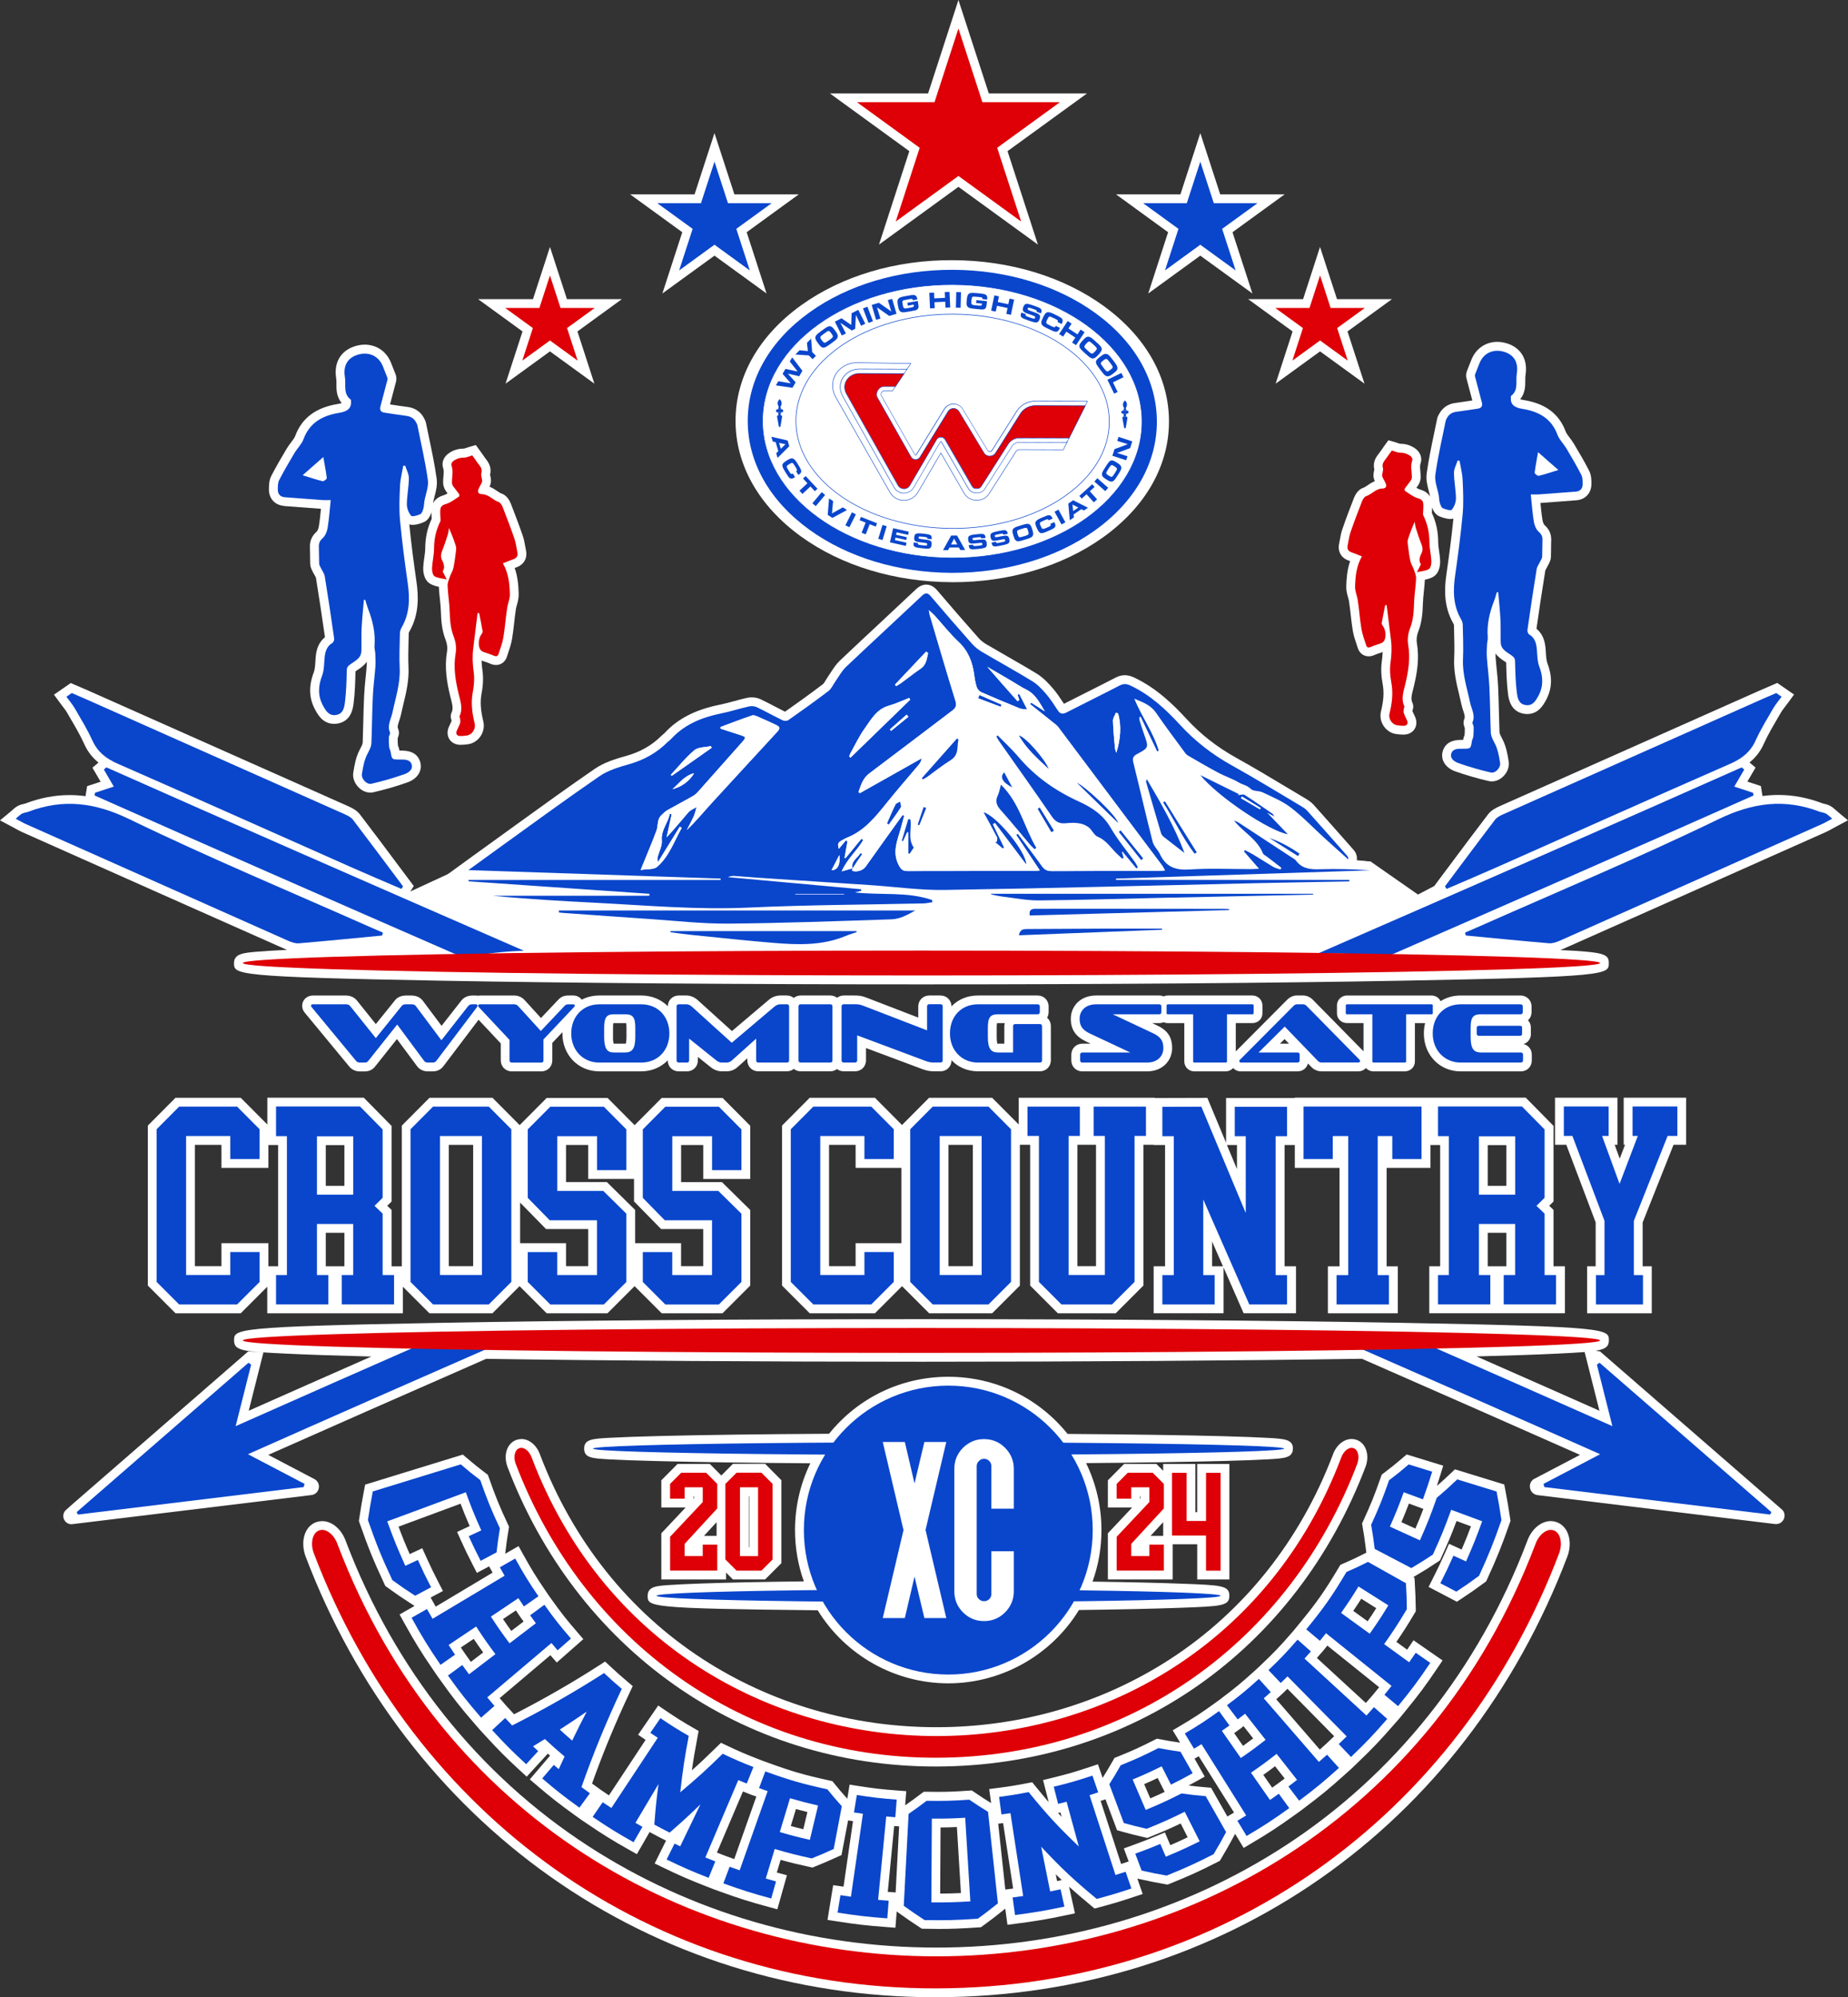 <?xml version="1.0" encoding="UTF-8"?>
<svg id="Layer_2" data-name="Layer 2" xmlns="http://www.w3.org/2000/svg" viewBox="0 0 505.04 545.7">
  <rect x="0" y="0" width="505.04" height="545.7" fill="#333333" stroke="none"/>
  <defs>
    <style>
      .cls-1 {
        fill: #de0006;
      }

      .cls-1, .cls-2, .cls-3 {
        stroke-width: 0px;
      }

      .cls-2 {
        fill: #0a46cc;
      }

      .cls-3 {
        fill: #fff;
      }
    </style>
  </defs>
  <g id="Layer_2-2" data-name="Layer 2">
    <g>
      <path class="cls-3" d="M112.11,243.59l21.57-9.96s59.08-12.78,63.7-13.13,51.02,3.61,66.23,2.71c15.21-.9,38.56-21.4,38.56-21.4l3.97-10.3s9.08-3.23,9.42,0c.34,3.23,19.01,12.89,21,17.6,1.99,4.71,25.21,19.72,25.21,19.72l6.68,6,6.16.59,16.59,11.57s-13,7.41-14.59,9.21c-1.59,1.81-28.09,9.85-28.09,9.85,0,0-34.12-6.8-40.55-6.15-6.42.65-63.5,2.02-69.15,3.24-5.65,1.22-40.6-.59-42.53,0-1.93.59-45.99,0-45.99,0l-23.35-1.33-27.36,1.33s-9.03-3.66-8.02-6.94c1.02-3.28,4.28-10.99,4.88-10.8s15.66-1.8,15.66-1.8"/>
      <g>
        <path class="cls-3" d="M260.39,159.07c-.1,0-.2,0-.31,0-15.54-.06-30.19-4.51-41.25-12.54-11.53-8.37-17.86-19.62-17.81-31.67.05-12.05,6.46-23.25,18.05-31.54,11.12-7.95,25.8-12.33,41.34-12.23,15.54.06,30.19,4.51,41.25,12.54h0c11.53,8.37,17.86,19.62,17.81,31.67-.05,12.05-6.45,23.25-18.05,31.54-11.05,7.89-25.61,12.23-41.04,12.24Z"/>
        <g>
          <g>
            <ellipse class="cls-2" cx="260.25" cy="115.12" rx="37.36" ry="51.86" transform="translate(144.17 374.94) rotate(-89.79)"/>
            <path class="cls-2" d="M260.1,156.52c-14.69-.05-28.54-4.26-38.99-11.85-10.85-7.88-16.8-18.45-16.76-29.76.04-11.31,6.07-21.84,16.98-29.63,10.51-7.51,24.39-11.61,39.08-11.56,14.69.06,28.54,4.26,38.99,11.85,10.85,7.88,16.8,18.45,16.76,29.76-.04,11.31-6.07,21.84-16.98,29.63-10.51,7.51-24.39,11.61-39.08,11.56ZM260.38,81.8c-26.37-.1-47.88,14.77-47.95,33.14-.07,18.37,21.33,33.4,47.7,33.49,26.37.1,47.88-14.77,47.95-33.14.07-18.37-21.33-33.4-47.7-33.49Z"/>
          </g>
          <g>
            <ellipse class="cls-3" cx="260.25" cy="115.12" rx="37.36" ry="51.86" transform="translate(144.17 374.94) rotate(-89.79)"/>
            <path class="cls-2" d="M260.11,152.55c-13.87-.05-26.9-3.99-36.68-11.09-9.79-7.11-15.16-16.53-15.12-26.54.04-10.01,5.48-19.39,15.32-26.43,9.84-7.03,22.89-10.87,36.76-10.82,13.87.05,26.9,3.99,36.68,11.09,9.79,7.11,15.16,16.53,15.13,26.54-.04,10.01-5.48,19.39-15.32,26.43-9.84,7.03-22.89,10.87-36.76,10.82ZM260.39,77.84c-28.55-.11-51.85,16.53-51.92,37.08-.08,20.56,23.09,37.36,51.64,37.47,28.55.11,51.85-16.53,51.92-37.08.08-20.55-23.09-37.36-51.64-37.47Z"/>
            <path class="cls-2" d="M260.23,144.47c-23.65-.09-42.85-13.33-42.79-29.52.06-16.19,19.35-29.28,43.01-29.2,23.65.09,42.85,13.33,42.79,29.52-.06,16.19-19.35,29.28-43.01,29.2ZM260.45,85.92c-23.56-.09-42.79,12.94-42.85,29.03-.06,16.1,19.06,29.27,42.63,29.35,23.56.09,42.79-12.94,42.85-29.03.06-16.1-19.06-29.27-42.63-29.35Z"/>
            <g>
              <path class="cls-2" d="M215.25,120.37l.45,1.55-3.2,3.19-.37-1.27.57-.57-.72-2.46-.79-.17-.38-1.31,4.43,1.03ZM213.38,122.64l1.28-1.26-1.75-.37.48,1.63Z"/>
              <path class="cls-2" d="M217.26,130.38c-.5.29-.67.38-.87.4-.37.04-.67-.15-1.03-.65-.15-.2-.4-.6-.81-1.28-.59-.98-.74-1.32-.73-1.7,0-.47.31-.78,1.31-1.39.89-.54,1.28-.64,1.7-.41.36.2.61.49,1.19,1.44.77,1.26.91,1.55.95,1.93.03.36-.19.67-.69.97l-.11.07-.6-.99c.36-.25.34-.34-.2-1.23-.51-.84-.63-.98-.82-1.04-.19-.05-.34,0-.89.34-.81.49-.83.61-.22,1.6.47.77.54.88.69.98.15.11.29.1.54-.05l.61,1Z"/>
              <path class="cls-2" d="M220.66,132.04l-1.21-1.29.72-.67,3.24,3.46-.72.67-1.21-1.29-2.18,2.04-.82-.88,2.18-2.04Z"/>
              <path class="cls-2" d="M224.56,134.47l.93.77-2.54,3.05-.93-.77,2.54-3.05Z"/>
              <path class="cls-2" d="M226.56,136.19l1.12.72-.31,3.37,2.97-1.65,1.13.73-3.99,2.15-1.28-.83.37-4.48Z"/>
              <path class="cls-2" d="M232.82,139.99l1.08.54-1.78,3.54-1.08-.54,1.78-3.54Z"/>
              <path class="cls-2" d="M236.56,142.79l-1.64-.65.36-.91,4.41,1.75-.36.91-1.64-.65-1.1,2.77-1.12-.45,1.1-2.77Z"/>
              <path class="cls-2" d="M241.18,143.43l1.15.35-1.16,3.79-1.15-.35,1.16-3.79Z"/>
              <path class="cls-2" d="M248.37,145.27l-.2.88-3.13-.7-.15.67,2.95.66-.17.77-2.95-.66-.15.68,3.17.71-.2.88-4.33-.97.87-3.87,4.29.96Z"/>
              <path class="cls-2" d="M250.85,148.38c-.02.27,0,.34.14.41.08.05.42.11.8.16,1.39.17,1.56.15,1.6-.18.02-.16-.04-.29-.16-.34q-.13-.06-.74-.14l-1.09-.13c-.73-.09-1.02-.16-1.26-.32-.27-.18-.36-.51-.29-1.05.08-.71.32-.98.9-1.05.33-.04.79-.02,1.65.08,1.38.17,1.7.24,1.96.46.25.22.31.47.24,1.06l-1.17-.14c.04-.34-.07-.4-.84-.5-.38-.05-.9-.1-1.09-.11-.32-.01-.44.06-.46.28-.02.17.05.28.22.34.07.03.09.03.48.09l1.12.13c.11.01.64.09.83.13.74.13,1,.49.91,1.28-.09.73-.34,1.02-.93,1.07-.3.03-.89,0-1.75-.11-1.36-.16-1.66-.23-1.99-.45-.23-.15-.32-.46-.26-.93,0-.04.01-.11.03-.19l1.17.14Z"/>
              <path class="cls-2" d="M259.94,146.33h1.62s2.2,3.94,2.2,3.94h-1.32s-.4-.69-.4-.69l-2.56.02-.38.71h-1.37s2.2-3.97,2.2-3.97ZM261.61,148.75l-.87-1.58-.83,1.59h1.7Z"/>
              <path class="cls-2" d="M265.93,148.81c.04.27.07.33.22.37.09.03.43.02.81-.02,1.39-.14,1.55-.19,1.52-.52-.02-.16-.1-.27-.23-.3q-.13-.03-.76.03l-1.09.11c-.73.07-1.03.06-1.3-.05-.3-.12-.46-.42-.51-.96-.07-.71.1-1.03.66-1.22.31-.11.77-.19,1.63-.27,1.39-.14,1.71-.13,2.01.02.29.16.4.39.46.98l-1.17.12c-.03-.34-.16-.38-.93-.3-.38.04-.9.1-1.09.13-.32.06-.42.15-.39.37.02.17.11.26.29.29.07.01.1.01.49-.02l1.12-.11c.11-.01.64-.04.84-.05.76-.04,1.08.26,1.16,1.06.07.73-.11,1.07-.68,1.25-.29.09-.87.19-1.73.27-1.37.13-1.67.13-2.04,0-.25-.09-.41-.38-.45-.85,0-.04-.01-.11-.01-.2l1.18-.12Z"/>
              <path class="cls-2" d="M272.17,148.02c.06.27.11.32.26.35.09.02.43-.02.81-.1,1.37-.27,1.53-.34,1.46-.66-.03-.16-.13-.26-.26-.28q-.14-.02-.75.1l-1.07.21c-.72.14-1.02.16-1.3.08-.31-.09-.5-.38-.6-.91-.14-.7,0-1.04.54-1.28.3-.14.75-.26,1.6-.43,1.37-.27,1.69-.29,2-.17.3.13.44.35.55.93l-1.16.23c-.07-.34-.19-.36-.96-.21-.38.07-.89.19-1.07.23-.31.09-.4.19-.36.41.03.16.13.25.31.26.07,0,.1,0,.48-.06l1.1-.21c.1-.02.63-.11.83-.13.75-.11,1.1.16,1.26.94.14.72,0,1.07-.56,1.31-.28.12-.85.27-1.7.43-1.35.26-1.65.29-2.03.18-.26-.07-.44-.34-.53-.81,0-.03-.02-.11-.03-.19l1.16-.23Z"/>
              <path class="cls-2" d="M280.56,143.14c.62-.07,1,.14,1.26.73.07.15.18.45.32.91.28.92.3,1.31.05,1.68-.17.26-.46.45-1,.64-.2.07-.71.24-1.08.35-.9.28-1.37.4-1.61.42-.44.06-.74-.03-.96-.26-.23-.23-.35-.5-.61-1.33-.19-.64-.23-.8-.24-1.08-.02-.44.14-.72.53-.98.29-.19.63-.32,1.63-.62,1.09-.33,1.43-.43,1.71-.46ZM278.04,145.02c-.12.17-.1.37.06.91.17.56.28.75.46.82.19.08.39.04,1.26-.22,1-.3,1.19-.4,1.26-.62.07-.17.04-.37-.12-.88-.29-.95-.31-.96-1.73-.53-.85.26-1.07.36-1.19.51Z"/>
              <path class="cls-2" d="M288.16,142.69c.23.53.29.72.28.91,0,.37-.24.65-.79.93-.21.12-.65.32-1.37.63-1.05.46-1.41.56-1.78.49-.46-.07-.73-.41-1.2-1.49-.42-.96-.46-1.35-.18-1.73.24-.33.57-.54,1.59-.98,1.36-.59,1.66-.7,2.04-.68.36.02.64.28.87.81l.05.12-1.06.46c-.2-.39-.29-.39-1.25.03-.9.4-1.06.49-1.14.67-.08.18-.04.34.22.92.38.87.49.9,1.55.44.82-.36.94-.42,1.06-.55.13-.13.14-.28.02-.54l1.07-.47Z"/>
              <path class="cls-2" d="M288.2,139.82l1.06-.58,1.9,3.48-1.06.58-1.9-3.48Z"/>
              <path class="cls-2" d="M291.95,137.61l1.33-.92,4.04,2.04-1.09.75-.72-.36-2.11,1.45.09.8-1.13.77-.4-4.53ZM294.69,138.68l-1.6-.82.2,1.78,1.4-.96Z"/>
              <path class="cls-2" d="M296.94,135.05l-1.31,1.18-.66-.73,3.51-3.18.66.73-1.31,1.18,2,2.21-.9.81-2-2.21Z"/>
              <path class="cls-2" d="M299.08,131.58l.8-.91,2.98,2.61-.8.91-2.98-2.61Z"/>
              <path class="cls-2" d="M303.05,126.22c.43-.45.85-.53,1.43-.26.15.07.42.23.83.49.81.52,1.08.81,1.13,1.25.04.31-.06.64-.35,1.14-.11.19-.39.63-.59.96-.51.8-.78,1.19-.95,1.37-.3.33-.58.45-.91.42-.33-.03-.59-.15-1.32-.62-.56-.36-.69-.46-.88-.66-.29-.32-.36-.64-.23-1.09.1-.33.28-.65.84-1.53.62-.96.82-1.25,1.01-1.46ZM302.33,129.28c.02.2.16.35.64.66.49.31.7.39.88.33.2-.06.32-.22.81-.98.56-.88.65-1.08.56-1.29-.06-.17-.21-.31-.66-.59-.84-.54-.86-.53-1.66.72-.48.75-.58.97-.57,1.16Z"/>
              <path class="cls-2" d="M303.99,124.55l.6-1.83,3.61-1.35-2.87-.91.35-1.09,3.77,1.23-.6,1.84-3.57,1.32,2.85.9-.36,1.1-3.77-1.23Z"/>
            </g>
            <g>
              <path class="cls-2" d="M212.69,104.17l3.42.56-2.24-2.58.79-1.35,3.33.71-2.15-2.73.66-1.13,2.79,3.66-.87,1.5-3.12-.73,2.14,2.39-.87,1.49-4.53-.66.66-1.13Z"/>
              <path class="cls-2" d="M221.04,97.11l-3.68-.24,1.16-1.17,2.26.22-.25-2.25,1.14-1.15.28,3.66,1.04,1.04-.92.92-1.04-1.04Z"/>
              <path class="cls-2" d="M226.12,89.3c.6-.29,1.06-.2,1.53.3.12.12.33.4.64.81.6.83.76,1.23.64,1.69-.08.32-.31.62-.79,1-.18.14-.63.48-.97.72-.82.59-1.25.88-1.49.99-.43.21-.76.23-1.07.07-.32-.16-.53-.39-1.08-1.14-.42-.58-.51-.73-.62-1.01-.17-.44-.11-.78.2-1.17.23-.29.53-.54,1.44-1.2.99-.72,1.3-.93,1.58-1.06ZM224.21,92.07c-.06.21.02.41.38.9.37.51.54.66.75.68.22.01.41-.09,1.2-.66.9-.65,1.07-.82,1.07-1.07,0-.19-.09-.39-.43-.85-.63-.87-.65-.87-1.94.07-.77.56-.96.74-1.02.93Z"/>
              <path class="cls-2" d="M228.15,87.89l1.83-.92,2.65,1.82.11-3.21,1.82-.92,1.91,3.79-1.13.57-1.42-2.96-.21,3.78-.92.46-3.13-2.1,1.51,2.91-1.11.56-1.91-3.79Z"/>
              <path class="cls-2" d="M235.84,84.26l1.21-.46,1.52,3.97-1.21.46-1.52-3.97Z"/>
              <path class="cls-2" d="M238.23,83.31l1.97-.58,3.38,2.37-.94-3.09,1.17-.35,1.2,4.08-1.99.59-3.34-2.35.93,3.06-1.19.35-1.2-4.08Z"/>
              <path class="cls-2" d="M249.49,82.05c-.07-.34-.24-.44-.61-.37l-.32.06-.45.07c-.53.1-1.05.2-1.14.23-.28.1-.38.24-.36.54,0,.12.06.5.11.77.12.69.25.88.59.92.18.02.21.02,1.3-.18q.66-.12.81-.17c.24-.09.35-.23.33-.44,0-.05,0-.07-.03-.18v-.07s-1.62.29-1.62.29l-.14-.78,2.85-.51.1.58c.12.69.14.94.1,1.18-.07.41-.34.66-.85.81-.13.04-.51.11-1.75.33-.96.17-1.33.22-1.61.21-.48-.02-.78-.16-.99-.48-.18-.26-.26-.55-.4-1.33-.16-.9-.18-1.26-.07-1.59.13-.36.39-.58.92-.76.28-.09.79-.2,1.58-.34,1.14-.21,1.51-.25,1.78-.24.68.05.94.34,1.09,1.21l-1.25.23Z"/>
              <path class="cls-2" d="M253.97,80.01l1.29-.06.07,1.57,2.94-.14-.07-1.57,1.29-.06.2,4.25-1.29.06-.08-1.62-2.94.14.08,1.62-1.29.06-.2-4.25Z"/>
              <path class="cls-2" d="M261.34,79.81l1.29.03-.11,4.25-1.29-.03.11-4.25Z"/>
              <path class="cls-2" d="M268.51,81.73c.02-.34-.11-.49-.49-.52l-.32-.03-.46-.05c-.53-.05-1.06-.09-1.16-.09-.3.02-.44.13-.5.42-.03.11-.08.5-.11.77-.07.7,0,.92.32,1.05.17.07.2.08,1.3.19q.67.07.83.06c.26-.02.4-.13.44-.33.01-.05.01-.07.02-.18v-.07s-1.62-.16-1.62-.16l.08-.79,2.89.29-.06.58c-.07.7-.12.94-.22,1.16-.19.38-.5.54-1.04.54-.13,0-.52-.03-1.77-.16-.97-.1-1.34-.15-1.6-.24-.45-.15-.71-.37-.82-.74-.1-.3-.1-.6-.02-1.39.09-.91.18-1.26.37-1.55.22-.31.54-.45,1.09-.47.3,0,.81.02,1.62.1,1.15.12,1.52.17,1.78.26.64.23.81.58.72,1.47l-1.26-.13Z"/>
              <path class="cls-2" d="M271.75,80.71l1.26.27-.33,1.54,2.88.61.33-1.54,1.26.27-.88,4.16-1.26-.27.34-1.59-2.88-.61-.34,1.59-1.26-.27.88-4.16Z"/>
              <path class="cls-2" d="M280.34,85.84c-.09.28-.08.36.04.46.08.07.41.21.79.35,1.41.5,1.59.52,1.71.19.06-.16.02-.31-.09-.4q-.12-.09-.75-.32l-1.1-.39c-.74-.26-1.03-.41-1.24-.64-.23-.25-.25-.62-.06-1.16.26-.72.57-.95,1.2-.89.35.03.83.17,1.71.48,1.4.5,1.72.65,1.94.94.21.28.21.56,0,1.16l-1.19-.42c.12-.35.02-.44-.76-.72-.39-.14-.92-.31-1.11-.37-.33-.09-.47-.05-.55.18-.06.17-.01.31.14.41.07.04.09.06.48.21l1.13.4c.11.04.64.25.84.33.75.31.93.75.64,1.56-.26.74-.6.98-1.23.9-.32-.04-.93-.22-1.8-.53-1.39-.49-1.68-.63-1.97-.94-.2-.21-.22-.56-.05-1.03.01-.04.04-.11.08-.2l1.19.43Z"/>
              <path class="cls-2" d="M289.68,89.59c-.28.55-.39.73-.55.87-.31.25-.69.26-1.31,0-.25-.09-.71-.31-1.47-.68-1.1-.54-1.43-.76-1.64-1.11-.26-.43-.17-.88.38-2.01.49-1.01.78-1.31,1.3-1.35.44-.03.83.09,1.9.62,1.43.7,1.72.88,1.97,1.2.23.31.21.71-.06,1.27l-.06.13-1.11-.54c.18-.43.11-.51-.9-1-.95-.46-1.13-.52-1.34-.47-.2.06-.3.2-.6.82-.45.92-.4,1.03.72,1.57.86.42.99.48,1.19.49.2.01.32-.08.46-.35l1.13.55Z"/>
              <path class="cls-2" d="M291.78,87.72l1.08.71-.87,1.31,2.46,1.62.87-1.31,1.08.71-2.33,3.55-1.08-.71.89-1.36-2.46-1.62-.89,1.36-1.08-.71,2.33-3.55Z"/>
              <path class="cls-2" d="M300.79,94.62c.4.53.41.99.02,1.56-.1.14-.32.41-.67.79-.69.76-1.05.99-1.52.97-.33-.01-.67-.18-1.14-.57-.18-.14-.6-.52-.91-.8-.75-.68-1.12-1.04-1.27-1.25-.29-.38-.38-.69-.28-1.03.09-.34.27-.6.89-1.29.48-.53.61-.65.86-.81.39-.25.74-.27,1.19-.05.33.16.64.41,1.47,1.16.91.82,1.17,1.08,1.36,1.32ZM297.68,93.33c-.22-.02-.4.1-.81.56-.42.46-.54.67-.51.87.03.22.17.38.89,1.03.83.75,1.02.88,1.27.82.19-.03.36-.17.74-.59.72-.79.71-.81-.46-1.89-.7-.64-.92-.79-1.12-.81Z"/>
              <path class="cls-2" d="M305.22,99.94c.3.6.22,1.05-.27,1.54-.12.12-.39.34-.8.65-.82.62-1.22.78-1.67.67-.33-.07-.62-.3-1.02-.78-.15-.18-.5-.62-.74-.96-.61-.81-.91-1.23-1.02-1.47-.22-.43-.24-.75-.09-1.07.15-.32.38-.54,1.12-1.1.57-.43.72-.53,1-.64.43-.18.78-.12,1.18.17.3.22.55.52,1.23,1.41.74.98.95,1.29,1.09,1.56ZM302.41,98.09c-.21-.06-.41.03-.9.4-.5.38-.65.56-.66.76,0,.22.1.4.69,1.18.67.89.84,1.05,1.09,1.05.2,0,.39-.1.84-.44.85-.64.85-.67-.11-1.94-.57-.76-.75-.95-.95-1.01Z"/>
              <path class="cls-2" d="M306.47,101.91l.57,1.16-2.88,1.4,1.28,2.63-.95.46-1.84-3.8,3.82-1.86Z"/>
            </g>
            <path class="cls-2" d="M247.02,136.8c-1.59,0-3.08-.87-3.87-2.25l-14.84-26.05c-1.04-1.85-1.12-4.04-.21-5.85.08-.16.17-.32.27-.48,1.19-1.94,3.4-3.15,5.77-3.14l14.9.22-1.25,1.85-.11-.08,1.11-1.64-14.65-.21c-2.33,0-4.49,1.17-5.65,3.07-.09.16-.18.31-.26.47-.89,1.77-.82,3.91.2,5.72l14.84,26.05c.77,1.34,2.2,2.18,3.75,2.18,1.52,0,2.96-.81,3.75-2.13l6.36-10.89.06.1,6.37,11.02c.65,1.12,1.86,1.83,3.16,1.83h.4c1.27,0,2.43-.63,3.1-1.69l7.39-11.59c.21-.33.58-.53.98-.53l11.97.04,1.13-2.33.12.06-1.17,2.4-12.05-.05c-.35,0-.67.17-.86.47l-7.39,11.59c-.7,1.11-1.91,1.76-3.22,1.76h-.4c-1.35,0-2.6-.73-3.28-1.9l-6.31-10.92-6.24,10.69c-.82,1.36-2.3,2.21-3.87,2.2Z"/>
            <path class="cls-2" d="M247.02,134.82c-1.12,0-2.16-.61-2.72-1.59l-14.08-24.99c-.83-1.46-.89-3.19-.18-4.61.06-.13.14-.26.21-.38.95-1.55,2.72-2.51,4.64-2.5l13.1.05-.07.11-4.01,5.98h-2.46s-.09,0-.13.03c-.28.18-.46.46-.51.79-.01.1,0,.19.05.28l9.19,16.21c.06.1.23.11.29,0l7.66-12.46c.55-.89,1.54-1.44,2.58-1.44,1.05,0,2.04.56,2.58,1.46l6.81,11.29c.11.18.31.29.52.29.21,0,.4-.1.52-.28l6.75-10.69c1.13-1.78,3.06-2.85,5.17-2.84l14.36.05-.05.1-5.67,11.29-13-.05c-.81,0-1.55.4-1.98,1.08l-7.39,11.59c-.46.72-1.24,1.15-2.1,1.15h-.4c-.88,0-1.7-.48-2.13-1.24l-7.39-12.78s-.1-.05-.13,0l-7.33,12.55c-.57.96-1.61,1.55-2.72,1.54ZM234.9,100.89c-1.87,0-3.6.93-4.52,2.44-.08.12-.15.25-.21.37-.69,1.38-.63,3.05.17,4.48l14.08,24.99c.53.93,1.53,1.51,2.6,1.52,1.06,0,2.05-.56,2.6-1.48l7.33-12.55c.08-.13.29-.13.36,0l7.39,12.78c.42.72,1.19,1.17,2.02,1.17h.4c.81,0,1.55-.4,1.98-1.08l7.39-11.59c.46-.72,1.24-1.15,2.1-1.15l12.91.05,5.58-11.12-14.13-.05c-2.06,0-3.95,1.03-5.05,2.77l-6.75,10.69c-.14.22-.37.35-.63.35-.26,0-.5-.14-.63-.36l-6.81-11.29c-.52-.86-1.46-1.39-2.46-1.39-1,0-1.94.52-2.47,1.37l-7.66,12.46c-.06.09-.16.15-.26.15-.11,0-.21-.06-.27-.16l-9.19-16.21c-.06-.11-.09-.24-.07-.37.06-.36.26-.68.57-.88.06-.04.13-.06.21-.06h2.39s3.89-5.8,3.89-5.8l-12.85-.05Z"/>
            <g>
              <path class="cls-1" d="M296.6,110.86l-13.66-.05c-1.66,0-3.2.84-4.09,2.24l-6.75,10.69c-.35.55-.95.88-1.6.88h0c-.66,0-1.26-.35-1.6-.91l-6.81-11.29c-.31-.52-.88-.84-1.49-.84h0c-.61,0-1.17.31-1.49.83l-7.66,12.46c-.26.43-.73.69-1.23.69h0c-.52,0-.99-.28-1.25-.73l-9.19-16.21c-.19-.33-.26-.72-.2-1.1h0c.1-.69.5-1.29,1.08-1.67h0c.25-.16.53-.24.82-.24h3.22s2.38-3.54,2.38-3.54l-12.17-.05c-1.42,0-2.8.68-3.55,1.89-.06.1-.11.19-.16.29-.54,1.07-.44,2.36.15,3.41l14.07,24.98c.33.58.95.94,1.62.94h0c.66,0,1.28-.34,1.62-.91l7.34-12.56c.24-.41.68-.66,1.16-.66h0c.48,0,.92.26,1.16.67l7.39,12.78c.21.37.61.6,1.04.6h.4c.41,0,.8-.21,1.02-.56l7.39-11.59c.67-1.04,1.82-1.68,3.06-1.67l13.57.05,4.44-8.85Z"/>
              <path class="cls-2" d="M247.03,133.62c-.69,0-1.34-.38-1.68-.98l-14.07-24.98c-.63-1.11-.68-2.41-.15-3.47.05-.1.11-.2.17-.3.73-1.19,2.11-1.93,3.6-1.93l12.3.05-.07.11-2.4,3.58h-3.26c-.28-.01-.55.07-.78.22-.57.36-.95.95-1.05,1.62-.06.36.01.74.19,1.05l9.19,16.21c.24.43.7.69,1.19.7.48,0,.93-.25,1.17-.65l7.66-12.46c.33-.54.92-.87,1.55-.86.63,0,1.22.34,1.55.88l6.81,11.29c.32.54.92.87,1.54.87.63,0,1.2-.31,1.54-.84l6.75-10.69c.9-1.43,2.46-2.28,4.15-2.28l13.77.05-.05.1-4.46,8.89-13.61-.05c-1.22,0-2.34.61-3,1.64l-7.39,11.59c-.24.37-.64.59-1.08.59h-.4c-.45,0-.87-.25-1.1-.64l-7.39-12.78c-.23-.39-.65-.64-1.1-.64-.45,0-.87.24-1.1.62l-7.34,12.56c-.35.59-.99.95-1.68.95ZM234.9,102.1c-1.45,0-2.78.71-3.49,1.86-.06.09-.11.19-.16.29-.51,1.02-.46,2.27.15,3.35l14.07,24.98c.32.56.92.91,1.56.91.63,0,1.23-.33,1.56-.88l7.34-12.56c.26-.43.72-.69,1.22-.69.5,0,.97.27,1.22.71l7.39,12.78c.2.35.58.57.98.57h.4c.39,0,.75-.19.96-.52l7.39-11.59c.68-1.07,1.85-1.71,3.12-1.7l13.53.05,4.37-8.71-13.55-.05c-1.65,0-3.15.82-4.03,2.21l-6.75,10.69c-.36.57-.98.91-1.65.91-.68,0-1.31-.36-1.66-.94l-6.81-11.29c-.3-.5-.85-.81-1.43-.81-.58,0-1.13.3-1.44.8l-7.66,12.46c-.27.45-.77.72-1.29.72-.54,0-1.04-.3-1.31-.77l-9.19-16.21c-.19-.34-.27-.75-.21-1.14.11-.71.51-1.33,1.12-1.71.26-.16.55-.25.86-.25h3.18s2.28-3.4,2.28-3.4l-12.04-.04Z"/>
            </g>
            <g>
              <path class="cls-2" d="M307.15,111.21s.19.77-.36,1.01h1.28c-.55-.23-.34-1.01-.34-1.01h-.58Z"/>
              <path class="cls-2" d="M307.84,113.83c-.1-.03-.33-.61.22-.85h-1.28c.55.24.3.83.21.85-.09.03.94.02.84,0Z"/>
              <path class="cls-2" d="M308.24,112.98h-1.63c-.05-.06-.08-.09-.13-.14v-.49c.05-.05.08-.08.14-.13h1.63c.05.06.08.09.13.14v.49c-.05.05-.08.08-.14.13Z"/>
              <path class="cls-2" d="M307.66,116.87c-.08.24-.38.22-.44-.01-.07-.29-.49-2.67-.49-2.67,0-.2.16-.36.36-.36h.66c.2,0,.36.17.36.37,0,0-.37,2.44-.45,2.68Z"/>
              <path class="cls-2" d="M307.44,109.42s.47.4.53.96c.03.28,0,1.05-.54,1.05-.51,0-.56-.77-.53-1.05.07-.56.54-.96.54-.96Z"/>
            </g>
            <g>
              <path class="cls-2" d="M212.78,110.86s.19.77-.36,1.01h1.28c-.55-.23-.34-1.01-.34-1.01h-.58Z"/>
              <path class="cls-2" d="M213.47,113.48c-.1-.03-.33-.61.22-.85h-1.28c.55.24.3.83.21.85-.09.03.94.02.84,0Z"/>
              <path class="cls-2" d="M213.87,112.63h-1.63c-.05-.06-.08-.09-.13-.14v-.49c.05-.05.08-.08.14-.13h1.63c.05.06.08.09.13.14v.49c-.05.05-.08.08-.14.13Z"/>
              <path class="cls-2" d="M213.29,116.52c-.08.24-.38.22-.44-.02-.07-.29-.49-2.67-.49-2.67,0-.2.16-.36.36-.36h.66c.2,0,.36.17.36.37,0,0-.37,2.44-.45,2.68Z"/>
              <path class="cls-2" d="M213.07,109.06s.47.4.53.96c.03.28,0,1.05-.54,1.05-.51,0-.56-.77-.53-1.05.07-.56.54-.96.54-.96Z"/>
            </g>
          </g>
        </g>
      </g>
      <g>
        <path class="cls-3" d="M502.27,221.84c-.21-.18-.4-.34-.57-.5-.46-.41-.93-.83-1.56-1.17-.59-.31-1.18-.45-1.6-.55-.15-.03-.3-.06-.44-.11-4.09-1.55-8.04-2.3-12.08-2.3-1.44,0-2.88.1-4.35.3l-.44-2.74-3.69-1.21,2.24-3.83-1.65-1.4c1.71-1.38,2.98-3.04,3.9-5.09,1.06-2.35,2.36-4.57,3.74-6.93l.88-1.52c.38-.65.87-1.29,1.4-1.98.27-.34.53-.69.79-1.04l1.46-2-4.59-3.17-2.43,1.05c-.87.37-1.73.74-2.6,1.13l-.12.05c-23.56,10.47-47.13,20.94-70.68,31.43-1.17.52-2.38,1.16-3.21,2.25-3.59,4.7-7.19,9.51-10.66,14.17l-3.04,4.06-1,1.35s-20.28,10.77-31.96,15.86c-20.44-.27-43.26-.46-67.36-.56l27.29-1.06.03-2.29v-2.55s18.25-.5,18.25-.5l.09-2.24.08-1.49c2.58-.05,5.16-.11,7.74-.16l15.18-.32-.04-2.39v-1.02s9.86-.18,9.86-.18v-2.87s3.38-.11,3.38-.11l.09-4.81c-1.26-.09-2.52-.16-3.78-.22v-.16c.11-1.05-.2-2.01-.87-2.77l-.78-.89c-3.38-3.84-6.77-7.67-10.18-11.48-.68-.76-1.5-1.27-2.27-1.73-1.72-1.02-3.44-2.05-5.15-3.08-4.5-2.69-9.15-5.48-13.83-8.08-5.17-2.88-9.58-6.33-13.47-10.55-3.65-3.96-8.19-8.4-14.2-11.26-.67-.32-1.59-.69-2.68-.69-.84,0-1.65.21-2.49.65-2.64,1.37-5.3,2.7-7.96,4.04-2.06,1.03-4.12,2.07-6.17,3.12l-.17-.26c-.87-1.32-1.76-2.68-2.85-3.94-1.18-1.37-2.59-2.91-4.36-4-2.77-1.7-5.62-3.33-8.38-4.91-1.83-1.05-3.66-2.1-5.48-3.17-.81-.48-1.53-1.06-2.08-1.68-3.89-4.38-7.66-8.73-11.23-12.93-.39-.46-1.43-1.68-3.08-1.68-1.31,0-2.28.77-2.89,1.35-3.15,2.97-6.32,5.93-9.48,8.88-3.76,3.51-7.52,7.01-11.25,10.55-1.01.96-1.75,2.11-2.41,3.12-.25.39-.51.79-.77,1.16-.24.34-.47.71-.69,1.08-.24.4-.53.89-.71,1.03-3.53,2.69-7.19,5.3-10.4,7.56-.95-.47-1.89-.96-2.84-1.46-1.24-.65-2.52-1.32-3.83-1.94-.9-.43-1.82-.52-2.44-.52-.45,0-.89.05-1.31.14-1.18.26-2.35.58-3.52.9-1.36.37-2.65.72-3.95.98-6.68,1.36-11.48,3.84-15.09,7.8-.06.06-.13.11-.2.17-.21.17-.41.34-.6.52-2.62,2.61-5.74,4.39-9.53,5.46-3.14.88-6.17,1.82-8.75,3.6-6.85,4.71-13.69,9.65-20.31,14.43-2.34,1.69-4.67,3.38-7.01,5.06-1.98,1.42-3.95,2.85-5.95,4.3l-8.3,6.02,4.69.16v3l9,.62-.17,3.48c5.34.51,10.66.9,15.86,1.23l.17,3.13,2.51.23c.36.03.72.07,1.08.09l6.57.47c5.55.4,11.11.8,16.67,1.17,1.19.08,2.39.18,3.58.27l-.03.5-.12,2.56,2.21.28,1.9.25c.52.07,1.05.12,1.57.19-14.97.1-29.22.24-42.33.41l.07-.38c-11.34-4.95-21.99-9.59-32.03-13.98l.97-1.5-4.15-5.55c-3.44-4.61-7-9.37-10.56-14.02-.83-1.09-2.03-1.72-3.21-2.25-22.73-10.12-45.47-20.23-68.2-30.33l-2.59-1.15c-.86-.38-1.72-.75-2.58-1.12l-2.45-1.05-4.59,3.17,1.46,2c.26.35.52.7.79,1.05.52.68,1.02,1.32,1.39,1.97l.88,1.52c1.38,2.36,2.68,4.58,3.74,6.93.92,2.05,2.19,3.7,3.9,5.09l-1.65,1.4,2.24,3.83-3.69,1.21-.44,2.74c-1.46-.2-2.91-.3-4.35-.3-4.04,0-8,.75-12.08,2.3-.14.05-.29.08-.44.11-.43.1-1.01.23-1.61.55-.62.33-1.1.75-1.55,1.16-.17.15-.36.32-.57.5l-2.77,2.29,3.18,1.69c.39.21.73.4,1.05.57.67.37,1.24.69,1.88.97,23.89,10.64,47.78,21.28,71.69,31.88.23.1.45.19.67.27-3.48.17-6.26.34-8.28.51-3.62.31-6.24.54-6.24,3.11,0,3.12,0,3.77,56.68,4.81,35.04.64,81.63,1,131.18,1s96.14-.35,131.18-1c56.68-1.04,56.68-1.69,56.68-4.81,0-2.49-1.21-2.99-13.24-3.57.26-.1.53-.2.81-.33,23.91-10.6,47.8-21.24,71.69-31.88.64-.29,1.22-.61,1.89-.98.32-.17.66-.36,1.04-.57l3.17-1.69-2.77-2.29ZM318.97,204.43c-.25-.86-.55-1.69-.88-2.51.49.67,3.64,4.94,3.64,4.94.34.48.81,1.13,1.6,1.59l.17.1c1.45.84,2.93,1.7,4.42,2.55l-1.76,2.19c2.31,2.86,6.68,6.49,11.28,9.67l-2.09,2.75.37.44c.17.21.26.31.34.4.88.97,1.82,1.81,2.74,2.62.15.14.3.27.45.4l-2.42,3.15,2.02,2.31c-.72,0-1.44-.02-2.16-.03-1.62-.02-3.24-.04-4.86-.04-1.32,0-2.51.02-3.63.05l2.19-1.36-11.2-17.96-1,.57c-.88-1.54-1.78-3.07-2.69-4.6l-2.48-4.18c.46-.28.88-.55,1.22-.82l.91,1.81,2.17-1.02,2.24-1.06-.58-1.97ZM312.11,208.02c.26-.14.47-.27.7-.41l-.48,1.31c-.07-.3-.14-.6-.22-.9ZM320.72,233.8l1.65,1.27c-1.41-.26-2.3-.97-3.01-2.31.45.35.89.69,1.36,1.04ZM364.55,235.05c-1.4,0-2.81.02-4.21.06-.19,0-.39,0-.58,0-1.18,0-2-.14-2.64-.48l1.27-2.04-1.86-1.31c-.09-.07-.19-.12-.28-.18l2.44.41-8.87-9.27.39-.42c.35.23.71.46,1.03.71,2.09,1.6,4,3.43,6.02,5.36.95.91,1.9,1.82,2.88,2.71,1.54,1.4,3.09,2.79,4.64,4.17l.3.27c-.18,0-.36,0-.55,0ZM106.37,257.86l.41-1.66.13-.53c2.1.92,4.22,1.85,6.38,2.79-6.55.13-12.48.28-17.76.43,1.26-.12,2.53-.24,3.77-.36l7.07-.68ZM251.82,257.32c-6.05,0-12.08,0-18.06.02.05-.02.1-.03.15-.05.34-.11.68-.22,1.01-.34l2.28-.85-.8-2.27c.16,0,.32-.01.48-.02l6.84-.23c2.82-.09,5.21-1.34,7.61-2.73l3.25-1.87c.18-.03.36-.06.54-.09l2.26-.34-.1-1.13,1.85-1.07h-1.95l-.07-.79s.75,0,1.11,0c3.47-.05,6.96-.12,10.44-.18l.25,1.09,1.55.29c.32.06.64.13.97.19.77.16,1.57.32,2.42.42.9.11,1.81.24,2.72.37.88.13,1.78.25,2.69.36-.28.7-.36,1.51-.2,2.44l.18,1.03c-1.26.29-2.75,1.13-3.14,3.57l-.36,2.19c-7.88-.02-15.85-.03-23.91-.03Z"/>
        <path class="cls-3" d="M432.86,368.61l4.25,16.85c-10.29-4.57-21.38-9.47-33.59-14.84,9.06-.24,16.43-.49,21.99-.76,11.7-.57,14.18-.79,14.18-3.61,0-3.12,0-3.77-56.68-4.81-35.04-.64-81.63-1-131.18-1s-96.14.35-131.18,1c-56.68,1.04-56.68,1.69-56.68,4.81,0,2.84,2.31,3.04,14.55,3.62,5.8.28,13.49.54,22.96.78-12.18,5.36-23.25,10.25-33.51,14.81l4.02-15.93-4.15-.28-48.45,42.1-1.4,1.26-.02.02c-1.58,1.54-.2,4.2,1.97,3.8h0s65.17-7.93,65.17-7.93c2.18-.26,2.82-3.11.96-4.29h0s-12.76-6.69-12.76-6.69c17.08-7.58,36.62-16.2,59.55-26.24,33.3.51,75.53.79,118.99.79s86.84-.29,120.35-.81c23.03,10.1,42.6,18.72,59.6,26.26l-12.76,6.69h0c-1.71,1.32-.97,4.05,1.18,4.31l64.96,7.91h.18c2,.02,3.09-2.34,1.77-3.85h0s-49.86-43.33-49.86-43.33l-4.38-.63Z"/>
        <path class="cls-3" d="M180.72,431.56h17.71v-1.87l1.87,1.87h8.79l4.46-4.46v-22.65l-4.45-4.48h-8.8l-3.17,3.19-3.15-3.17h-8.8l-4.45,4.48v7.43h6.64l-6.64,7.05v12.61ZM189.53,422.76l.11-.11v.11h-.11ZM195.84,419.65h-3.45l3.45-3.75v3.75ZM189.52,408.79h.12v.68l-.12.13v-.81ZM204.76,408.78v13.98h-.12v-13.98h.12Z"/>
        <path class="cls-3" d="M335.98,431.56v-31.55h-8.8v13.16h-.49v-13.16h-8.8v1.86l-1.87-1.88h-8.8l-4.45,4.48v7.43h6.64l-6.64,7.05v12.61h17.71v-9.61h6.71v9.61h8.8ZM311.58,422.76l.11-.11v.11h-.11ZM311.57,408.79h.12v.68l-.12.13v-.81ZM317.89,415.9v3.75h-3.45l3.45-3.75Z"/>
        <path class="cls-3" d="M133.3,402.95l-.58-.44c-2.14-1.62-3.17-2.45-5.23-4.21l-1.01-.86-26.69,8.21-.27,1.42c-.6,3.12-.88,4.75-1.35,7.93l-.09.59.2.56c2.38,6.8,3.77,10.22,6.76,16.62l.26.56.5.37c2.48,1.8,3.79,2.7,6.35,4.35l1.15.74-4.1,2.34,1.15,2.08c2.96,5.35,4.61,8.03,8.03,13.05l.7,1.02h0s.32.46.32.46l.37.54h.01s.68.95.68.95c3.45,4.83,5.34,7.23,9.19,11.68l1.46,1.68h0s.05.05.05.05l.09.1h0s1.48,1.61,1.48,1.61c3.59,3.92,5.53,5.86,9.44,9.46l1.78,1.63,5.76-6.29c.21.19.41.37.62.55l-5.54,6.49,1.83,1.56c3.96,3.39,6.09,5.05,10.33,8.11l1.65,1.19h0s.12.08.12.08l.18.13h0s1.71,1.15,1.71,1.15c4.38,2.97,6.72,4.42,11.36,7.04l2.08,1.17,3.48-6.05.11.06c1.69.92,2.54,1.36,4.26,2.23l.12.06-3.1,6.25,2.19,1.06c4.54,2.19,6.94,3.24,11.65,5.09l1.82.71h0s.28.11.28.11l.13.05h0s1.88.68,1.88.68c5.2,1.88,7.93,2.74,13.27,4.19l2.3.62,2.62-9.3s-2.63-.71-2.76-.75l1.04-3.46c2.71.76,4.71,1.24,7.97,1.95l.73.16.69-.28c2.48-1,3.74-1.54,6.12-2.63l1.13-.52,1.8-9.46c.65.1,1.32.21,1.34.21l-2.59,17.9c-.14-.02-.3-.05-.46-.07l-2.37-.34-1.55,9.49,2.39.37c5.44.85,8.27,1.18,13.78,1.59l2.39.18.35-4.44.53.38c2.25,1.62,3.44,2.43,5.78,3.96l.58.38h.69c1.46.03,2.73.05,3.92.05,3.49,0,6.23-.11,10.85-.42l.69-.05.56-.41c2.26-1.65,3.4-2.53,5.56-4.26l.51-.41.6,4.42,2.37-.31c5.49-.71,8.31-1.18,13.69-2.32l2.38-.5-1.6-7.27c1.75,1.57,3.66,3.21,6.01,5.16l.96.8,1.2-.32c3.88-1.04,5.86-1.64,9.63-2.89l2.31-.77-1.45-4.21.63.14c2.75.62,4.18.9,6.95,1.39l.68.12.64-.26c5.29-2.13,7.97-3.35,13.02-5.92l.62-.32.36-.6c1.44-2.41,2.15-3.67,3.48-6.14l.34-.64,2.33,3.86,2.06-1.22c4.85-2.87,7.28-4.46,11.83-7.73l.82-.59h0s.54-.39.54-.39l.6-.43h0s.79-.61.79-.61c4.55-3.42,6.82-5.29,11.05-9.1l1.58-1.42h0s.11-.1.11-.1l.1-.09h0s1.54-1.48,1.54-1.48c4.18-4,6.25-6.17,10.07-10.55l1.46-1.67h0s.07-.09.07-.09l.04-.04h0s1.43-1.75,1.43-1.75c3.76-4.58,5.6-7.05,8.94-12l1.33-1.97-7.94-5.51s-1.63,2.4-1.74,2.57l-2.94-2.13c1.81-2.63,3.03-4.55,4.95-7.77l.35-.58v-.68c-.05-2.86-.1-4.33-.27-7.18l-.08-1.31-.33-.18.71-.42c2.41-1.42,3.65-2.19,6.01-3.77l.57-.38.28-.62c1.85-4.02,2.88-6.46,4.25-10.14l3.94,1.46c-.87,2.34-1.58,4.09-2.55,6.34l-3.44-1.57-.99,2.23c-1.34,3.03-2.04,4.49-3.53,7.43l-1.07,2.12,7.73,4.05,1.18-.78c2.55-1.68,3.85-2.59,6.32-4.41l.5-.37.26-.56c2.73-5.95,4-9.12,6.2-15.41l.2-.56-.09-.59c-.47-3.18-.75-4.81-1.35-7.93l-.27-1.42-13.48-4.15-1.02.97c-1.59,1.51-2.6,2.44-3.91,3.57.31-.96.63-1.97,1.02-3.23l.71-2.3-9.99-3.07-1.01.86c-2.06,1.77-3.09,2.59-5.23,4.21l-.58.44-.24.69c-1.73,4.95-2.68,7.3-4.82,11.98l-.31.67.12.73c.44,2.59.63,3.86.95,6.48l.1.77-.65.33c-2.28,1.15-3.4,1.68-5.74,2.69l-.71.31-.4.67c-3.91,6.55-6.02,9.57-10.8,15.38l-1.51,1.84h0s-.8.92-.8.92c-2.99,3.44-4.52,5.04-7.8,8.17l-1.27,1.21-1.3,1.18c-3.31,2.98-4.99,4.37-8.56,7.05l-.54.42-1.58,1.14c-3.57,2.57-5.37,3.74-9.17,5.99l-2.09,1.24,2.03,3.37c-2.12-.3-3.29-.5-5.52-.93l-.81-.16-.74.37c-3.96,2.01-5.94,2.91-10.1,4.59l-.78.31-.41.73c-1.1,1.94-1.71,2.95-2.82,4.72l-1.28-3.72-2.26.75c-4.1,1.37-6.13,1.95-10.38,2.99l-2.36.58,1.54,6.03c-1.1-1.28-2.26-2.69-3.6-4.32l-.91-1.12-1.41.27c-3.17.61-4.72.86-7.94,1.28l-2.4.31.52,3.83c-1.77-1.09-2.76-1.73-4.59-2.98l-.69-.47-.83.06c-3.59.25-5.72.33-8.41.33-.93,0-1.93,0-3.06-.03h-.83s-.66.49-.66.49c-1.76,1.35-2.72,2.04-4.42,3.22l.3-3.87-2.41-.18c-4.33-.33-6.43-.57-10.71-1.24l-2.36-.37-.63,3.86c-1.39-1.55-2.15-2.44-3.55-4.16l-.53-.65-.82-.18c-6.86-1.5-10.13-2.44-16.69-4.82l-1.57-.57-1.61-.63c-3.36-1.31-4.97-2.01-8.23-3.56l-1.52-.72-1.2,1.17c-2.71,2.65-4.6,4.45-6.76,6.36.4-2.83.84-5.38,1.53-9.07l.32-1.68-1.48-.86c-3.13-1.81-4.62-2.75-7.59-4.76l-1.98-1.34-5.49,7.99s2.04,1.38,2.05,1.39l-10.02,15.17c-.09-.06-1.62-1.1-2.14-1.45-.69-.5-2.29-1.65-2.48-1.79,3.04-8.49,6.51-16.88,10.33-24.94l.79-1.68-1.42-1.2c-1.95-1.65-2.88-2.48-4.76-4.23l-1.37-1.28-1.58,1.02c-7.5,4.82-15.33,9.32-23.3,13.39-.16-.18-1.68-1.82-2.14-2.33-.44-.51-1.7-1.96-1.8-2.08l13.87-11.74c.05.06,1.74,2.01,1.74,2.01l7.26-6.39-1.56-1.81c-3.03-3.5-4.43-5.28-7.13-9.05l-.82-1.15-.78-1.15c-2.67-3.92-3.9-5.91-6.23-10.12l-1.18-2.14-3.65,2.09.02-.19c.3-2.6.48-3.87.91-6.47l.12-.73-.32-.67c-2.35-5.03-3.38-7.57-5.26-12.92l-.24-.69ZM256.94,517.39l.1-18.07c1.55,0,2.87-.04,4.47-.12l1.1,18.04c-2.07.1-3.67.14-5.68.15ZM274.74,516.28l-1.94-17.98c.65-.08,1.32-.17,1.34-.17l2.74,17.88c-.09.01-1.33.17-2.14.28ZM302.11,491.61l3.17,8.47,1.18.33c2.5.69,3.81,1.03,6.35,1.61l.73.17.7-.28c3.47-1.4,5.56-2.3,8.43-3.68l1.91,3.78c-1.67.8-3.03,1.42-4.74,2.15l-1.49-3.48-2.2.92c-2.67,1.11-3.99,1.63-6.73,2.62l-2.29.83,1.33,3.56c-.77.26-1.97.66-2.07.69l-5.6-17.23s.68-.23,1.3-.43ZM349.94,463.26s.15-.14.35-.33c.23-.21.41-.37.41-.37h-.01c.52-.51,1.13-1.09,1.16-1.12l12.77,12.95c-.11.11-1.72,1.64-2.08,1.98-.58.53-1.76,1.59-1.85,1.67l-11.91-13.75s.63-.57,1.16-1.04h0ZM339.36,472.01s.44-.33.49-.37l2.63,3.35c-.96.73-1.79,1.34-2.77,2.04l-2.43-3.49s.49-.35.49-.35v.02s.8-.59.8-.59l.8-.58v-.02ZM347.67,488.45l-2.43-3.49c1.15-.81,2.11-1.52,3.22-2.37l2.63,3.35c-.13.1-1.65,1.24-1.65,1.24,0,0-1.63,1.17-1.77,1.27ZM327.59,479.85l9.66,15.4c-.06.04-1.14.67-1.82,1.08l-4.46-7.86-1.26-.11c-2.03-.17-3.25-.3-4.88-.5.69-.37,1.41-.76,2.29-1.25l2.12-1.18-2.78-4.9c.55-.32,1.12-.67,1.13-.67ZM314.36,491.38l-1.67-3.89c1.3-.56,2.41-1.07,3.69-1.68l1.92,3.79c-1.3.62-2.5,1.16-3.94,1.78ZM288.89,513.97l-.37-1.85c.55.54,1.1,1.06,1.65,1.58,0,0-1.13.24-1.28.27ZM289.8,495.21l.33,1.21c-.33-.35-.65-.7-.97-1.05,0,0,.63-.15.64-.16ZM376.12,439.4c-.81,1.29-1.51,2.35-2.36,3.59l-3.93-2.84c.79-1.15,1.45-2.15,2.19-3.33l4.1,2.59ZM386.82,417.66l-3.83-1.75c.77-1.79,1.36-3.26,2.05-5.09l3.95,1.46c-.69,1.84-1.33,3.43-2.18,5.38ZM361.04,451.72s.15-.18.35-.43c.15-.17.25-.29.25-.29h0c.48-.59,1.08-1.33,1.11-1.37l14.16,11.38c-.11.13-1.38,1.69-1.8,2.19-.43.49-1.74,2-1.84,2.11l-13.38-12.3s.64-.74,1.13-1.3h.01ZM245.72,499.02l-.95,18.06c-.81-.06-2.06-.16-2.15-.16l1.75-17.99s.7.05,1.35.1ZM142.03,441.56l.51.75h.02s.47.65.54.74l-3.37,2.57c-.81-1.12-1.48-2.08-2.26-3.24l3.52-2.36c.06.08.54.79.54.79h-.02s.52.74.52.74ZM129.45,447.78c.89,1.33,1.66,2.43,2.6,3.72l-3.37,2.58c-.12-.16-1.39-1.95-1.39-1.95,0,0-1.22-1.79-1.35-1.98l3.52-2.36ZM134.63,429.69l-15.56,9.3c-.08-.14-1.08-1.95-1.38-2.49l3.36-1.79-1.09-2.11c-1.5-2.91-2.2-4.36-3.56-7.35l-1-2.22-3.43,1.6c-1.19-2.68-2.01-4.7-3.05-7.5l16.95-6.28c.84,2.23,1.54,3.96,2.49,6.12l-3.44,1.61.98,2.17c1.25,2.75,1.93,4.16,3.31,6.84l1.12,2.17,3.34-1.78c.37.68.92,1.66.95,1.72ZM204.91,490.23c.28.11.49.19.49.19h0c.62.21,1.28.45,1.3.45l-6.04,17.09c-.12-.04-1.91-.69-2.5-.9-.73-.29-2.14-.84-2.23-.88l7.11-16.69s.67.26,1.29.5v.02s.25.09.59.22ZM219.54,499.81c-1.2-.29-2.23-.56-3.42-.89l1.4-4.63c1.09.3,2.05.55,3.14.82l-1.13,4.7Z"/>
        <path class="cls-3" d="M353.35,395.81c0-2.55-2.39-2.68-6.74-2.93-2.89-.17-7.11-.32-12.55-.47-10.6-.28-25.21-.49-42.3-.62-8-9.93-19.82-15.61-32.61-15.61s-24.58,5.66-32.58,15.57c-18.45.11-34.35.32-46.02.61-5.94.15-10.55.31-13.73.48-4.93.27-7.18.39-7.18,2.96s2.19,2.68,6.99,2.95c3.05.17,7.5.33,13.23.47,10.61.27,24.93.47,41.59.6-2.74,5.66-4.18,11.89-4.18,18.24,0,4.82.81,9.52,2.41,14.02-11.41.14-21.09.34-28.16.59-3.94.14-7,.29-9.09.44-3.03.23-5.43.41-5.43,2.9,0,3.01,0,3.49,46.47,3.97,7.6,12.35,21.14,19.96,35.68,19.96s28.13-7.64,35.72-20.03c11.35-.15,20.91-.36,27.7-.61,11.36-.42,13.4-.5,13.4-3.3s-2.23-2.88-12.95-3.28c-6.07-.23-14.46-.43-24.44-.57,1.62-4.51,2.44-9.24,2.44-14.09,0-6.37-1.44-12.61-4.2-18.29,15.28-.13,28.32-.34,37.9-.59,5.23-.14,9.29-.3,12.06-.46,4.22-.25,6.55-.38,6.55-2.92Z"/>
        <path class="cls-3" d="M425.18,415.81c-.44-.13-.9-.2-1.36-.2-2.73,0-5.35,2.27-6.49,5.58-13.28,34.94-36.18,63.71-66.23,83.21-27.97,18.14-60.87,27.74-95.15,27.74h-.02c-34.28,0-67.18-9.59-95.15-27.73-30.05-19.49-52.95-48.27-66.21-83.14-1.16-3.38-3.78-5.65-6.52-5.65-.46,0-.92.07-1.44.22-1.26.38-2.31,1.29-2.97,2.57-.94,1.83-1.02,4.3-.19,6.69,13.64,36.02,36.78,66.33,66.92,87.64,30.49,21.57,66.87,32.97,105.2,32.97h.37c78.27-.15,144.35-46.36,172.5-120.67.8-2.32.72-4.79-.22-6.62-.66-1.28-1.71-2.2-3.04-2.6Z"/>
        <path class="cls-3" d="M142.47,393.2c-.39,0-.77.06-1.19.18-1.06.32-1.94,1.08-2.48,2.13-.74,1.44-.81,3.3-.16,5.15,9.28,24.49,25.01,45.1,45.5,59.59,20.74,14.67,45.48,22.42,71.55,22.42h.25c53.23-.1,98.17-31.53,117.32-82.08.62-1.79.55-3.64-.19-5.09-.54-1.06-1.42-1.81-2.53-2.15-.37-.11-.75-.17-1.15-.17-2.18,0-4.24,1.75-5.12,4.27-8.92,23.46-24.29,42.77-44.46,55.86-18.78,12.18-40.87,18.62-63.88,18.62s-45.11-6.44-63.89-18.62c-20.17-13.08-35.54-32.4-44.43-55.79-.9-2.6-2.96-4.34-5.14-4.34Z"/>
        <path class="cls-3" d="M77.61,138.26c3.36.27,6.73.52,10.1.76-.16,1.67-.32,3.27-.58,4.84-.12.72-.43,1.26-.57,1.38-1.34,1.2-1.93,2.57-1.86,4.32.03.74.04,1.48.04,2.22,0,.78,0,1.56.04,2.33.03.81.36,1.44.55,1.82l.08.17c.15.33.34.65.52.97.15.27.39.68.42.82.92,5.66,1.76,11.34,2.46,16.23-1.94,1.55-2.38,3.71-2.54,5.49-.03.38-.06.77-.08,1.16-.07,1.12-.14,2.19-.45,2.98-1.43,3.74-1.3,7.08.4,10.19.73,1.34,2.1,3.84,5.17,3.84.31,0,.64-.03.96-.08,3.76-.64,4.21-4.26,4.38-5.62.36-2.88.43-5.79.5-8.6v-.05c.19-.13.38-.26.58-.39.74-.49,1.77-1.17,2.51-2.24,0,.39,0,.78-.03,1.15-.08,1.13-.19,2.25-.31,3.38-.16,1.56-.32,3.17-.39,4.79-.11,2.37-.17,4.75-.23,7.13-.05,1.88-.09,3.76-.16,5.64-.02.44-.32,1.03-.68,1.7l-.19.37c-.98,1.91-1.36,3.98-1.7,6.12-.2,1.28.22,2.65,1.17,3.76.94,1.1,2.21,1.73,3.49,1.73.29,0,.57-.03.85-.1,3.27-.75,6.42-1.67,9.36-2.72,2.76-.99,4.15-3.32,3.38-5.68-.98-2.97-4.03-2.98-5.3-2.98,0,0-.31,0-.34,0,0-.04-.01-.08-.02-.12-.08-.48-.23-.85-.34-1.13-.02-.04-.03-.07-.05-.11-.06-.67-.08-1.35-.07-2.02h0c.18-.43.6-1.44.12-2.56-.23-.53-.09-1.07.31-2.26.17-.52.37-1.11.5-1.74.2-.96.43-1.92.66-2.87.75-3.13,1.53-6.36,1.37-9.89-.11-2.38-.05-4.86.01-7.26l.05-2.08c0-.09.05-.26.12-.38,2.81-4.81,2.54-9.84,2-13.69-.72-5.02-1.44-10.37-1.96-15.69.27.08.58.12.94.12,1.35,0,2.89-.68,3.06-.76,1.25-.57,1.78-1.84,2.04-2.67,0,.24,0,.48.02.7,0,.2.02.4.02.6,0,.16.01.33.03.5-1.17,2.5-1.75,5.14-1.76,8.07,0,.8-.13,1.65-.26,2.55-.12.86-.25,1.75-.29,2.7-.02.52-.04,3.19,1.81,4.35.8.5,1.66.72,2.46.88.05,1.12.17,2.23.28,3.3.13,1.2.25,2.34.28,3.46.07,2.32.23,5.01,1.25,7.62.47,1.21.6,2.34.41,3.48-.73,4.29.02,8.41.85,11.87.07.28.14.57.22.86.43,1.68.67,2.76.2,3.75-.31.66-.33,1.36-.04,2.1,0,.04.03.19.03.22-.09.24-.22.5-.35.78-.15.31-.29.61-.42.92-.49,1.18-.42,2.39.2,3.33.61.93,1.68,1.47,2.92,1.49h.15c.65,0,1.34-.06,2.13-.18,1.31-.21,2.52-1.01,3.3-2.19.8-1.21,1.07-2.67.75-4-.75-3.06-.9-5.42-.48-7.66.43-2.26.51-4.37.24-6.26-.14-.97-.22-1.87-.25-2.73.31.11.62.22.94.32.5.16.96.32,1.36.5.57.26,1.12.39,1.65.39,1.38,0,2.51-.85,2.97-2.22l.25-.75c.45-1.34.92-2.72,1.18-4.21.25-1.47.41-2.94.57-4.37.15-1.32.29-2.57.49-3.83.06-.36.16-.7.26-1.05.23-.82.52-1.84.48-3.08-.07-2.14-.23-4.55-1.09-7.01.16-.06.32-.12.48-.17,2.05-.72,3.05-2.5,2.6-4.65-.07-.36-.14-.72-.2-1.08-.16-.93-.33-1.88-.67-2.87-1.08-3.15-2.25-6.18-3.24-8.74-.33-.85-1.12-2.35-2.61-2.84-.33-.11-.75-.39-1.19-.69-.56-.38-1.23-.84-2.06-1.16.19-.4.44-1,.41-1.77-.02-.47-.11-.89-.19-1.22-.02-.1-.05-.19-.06-.29.53-2.14-.59-3.57-1.2-4.36-.1-.13-.2-.26-.29-.39-.32-.49-.67-.96-1.01-1.43l-1.39-1.92-1.62.46c-.25.07-.52.16-.8.26-.31.11-.73.26-.91.26-1.43.01-2.59.35-3.79,1.08-1.65,1.02-2.36,2.72-1.79,4.33.21.58.14,1.28.06,2.16-.05.52-.1,1.11-.09,1.73,0,.79.3,1.64.78,2.33.14.2.29.4.44.59-.37.23-.73.42-1.05.51-.65.2-2.17.68-2.92,2.2,0-.08.01-.15.03-.23.1-.56.25-1.12.39-1.68.38-1.46.8-3.1.56-4.83-.52-3.76-1.31-7.5-2.07-11.12-.28-1.34-.56-2.68-.83-4.02-.11-.54-.33-.96-.52-1.31-.92-1.8-2.49-2.88-4.54-3.13-1.31-.16-2.62-.36-3.92-.56-.29-.04-.57-.09-.86-.13.27-1.03,1.36-5.15,1.63-6.19.17-.66.13-1.4-.11-2.02-.41-1.07-.83-2.13-1.26-3.19-1.25-3.09-3.93-4.93-7.17-4.93-.87,0-1.75.14-2.62.41-3.95,1.21-5.89,4.51-5.18,8.82.07.41.06.93.06,1.48-.01,1.44-.03,3.5,1.44,5.24-.17.07-.47.17-.97.25-6.07.96-9.91,3.83-11.74,8.76-.19.52-.65,1.12-1.13,1.75-.4.52-.81,1.07-1.18,1.69-1.41,2.37-2.9,4.9-4.22,7.46-.64,1.25-.64,2.65-.65,3.72,0,2.48,1.65,4.28,4.11,4.47Z"/>
        <path class="cls-3" d="M378.05,122.22c-.33.46-.67.91-.98,1.38-.09.13-.19.26-.29.38-.6.77-1.7,2.19-1.19,4.3-.02.09-.04.18-.06.27-.07.33-.16.74-.18,1.22-.03.69.18,1.25.38,1.7-.8.32-1.45.76-1.99,1.13-.43.29-.83.57-1.15.67-1.48.49-2.25,1.97-2.58,2.82-.92,2.34-2.11,5.43-3.18,8.57-.33.97-.5,1.91-.66,2.82-.06.35-.12.71-.2,1.06-.45,2.13.55,3.9,2.58,4.62.14.05.29.1.43.15-.84,2.4-.99,4.75-1.06,6.85-.04,1.22.25,2.23.48,3.03.1.34.2.67.25,1.02.2,1.22.33,2.44.48,3.74.16,1.4.32,2.85.56,4.3.25,1.46.71,2.82,1.15,4.12l.25.75c.45,1.36,1.59,2.21,2.96,2.21.53,0,1.07-.13,1.64-.39.39-.18.85-.33,1.33-.49.28-.09.57-.19.85-.29-.03.82-.11,1.68-.24,2.61-.26,1.86-.18,3.93.24,6.15.41,2.19.27,4.5-.47,7.49-.32,1.32-.06,2.76.74,3.96.78,1.17,1.97,1.96,3.27,2.17.77.12,1.46.18,2.1.18h.14c1.24-.02,2.3-.56,2.91-1.48.61-.93.69-2.14.2-3.3-.13-.31-.27-.61-.42-.91-.13-.27-.25-.52-.34-.75,0-.03.02-.16.03-.2.29-.73.27-1.43-.04-2.09-.46-.96-.22-2.01.2-3.65.07-.28.14-.56.21-.84.81-3.4,1.55-7.44.83-11.65-.19-1.11-.06-2.21.4-3.38,1-2.57,1.16-5.21,1.23-7.49.03-1.11.15-2.22.27-3.4.11-1.03.22-2.1.27-3.19.78-.15,1.62-.37,2.39-.86,1.83-1.15,1.81-3.79,1.79-4.31-.04-.92-.17-1.8-.29-2.65-.13-.88-.25-1.72-.25-2.5-.01-2.88-.58-5.47-1.73-7.92.02-.16.03-.33.03-.49,0-.19.01-.39.02-.59,0-.13,0-.28.01-.42.29.81.82,1.89,1.94,2.4.17.08,1.69.75,3.02.75.32,0,.61-.04.87-.1-.51,5.2-1.22,10.41-1.92,15.31-.54,3.78-.8,8.73,1.96,13.45.06.11.11.27.11.35l.05,2c.06,2.36.13,4.8.01,7.15-.16,3.46.6,6.64,1.34,9.71.23.94.45,1.87.65,2.82.13.62.32,1.2.49,1.71.39,1.16.52,1.68.31,2.18-.48,1.11-.07,2.1.11,2.53.01.64,0,1.3-.06,1.96-.01.03-.03.07-.04.1-.11.26-.27.65-.35,1.14,0,.02,0,.04,0,.05-.04,0-.38,0-.38,0-1.14,0-4.18,0-5.15,2.95-.77,2.34.61,4.65,3.34,5.63,2.89,1.03,5.98,1.93,9.19,2.67.27.06.56.09.84.09,1.26,0,2.52-.62,3.45-1.71.94-1.1,1.36-2.46,1.16-3.73-.33-2.1-.71-4.14-1.67-6.01l-.18-.36c-.35-.66-.64-1.23-.66-1.65-.07-1.84-.12-3.68-.16-5.51-.06-2.34-.11-4.67-.22-7-.07-1.59-.23-3.16-.39-4.69-.11-1.11-.22-2.21-.3-3.33-.02-.32-.03-.64-.03-.97.72.99,1.69,1.63,2.38,2.09.18.12.35.23.54.37v.03c.07,2.75.14,5.6.49,8.43.17,1.34.61,4.91,4.33,5.55.33.06.65.08.95.08,3.04,0,4.39-2.47,5.11-3.79,1.68-3.07,1.81-6.35.4-10.04-.3-.78-.36-1.82-.43-2.92-.02-.38-.05-.76-.08-1.14-.16-1.74-.59-3.87-2.49-5.4.68-4.75,1.5-10.29,2.41-15.88.03-.14.25-.54.4-.8.18-.32.36-.64.51-.96l.08-.16c.19-.38.52-1.01.55-1.81.03-.76.04-1.52.04-2.28,0-.73,0-1.46.04-2.19.07-1.73-.51-3.09-1.84-4.27-.13-.11-.43-.63-.54-1.32-.25-1.53-.41-3.08-.56-4.7,3.29-.24,6.57-.48,9.85-.74,2.44-.2,4.08-1.98,4.08-4.47,0-1.01,0-2.39-.64-3.63-1.31-2.55-2.76-5.01-4.14-7.32-.37-.61-.77-1.15-1.16-1.66-.47-.62-.91-1.2-1.1-1.71-1.8-4.85-5.58-7.67-11.54-8.61-.44-.07-.72-.15-.88-.22,1.41-1.71,1.39-3.72,1.38-5.12,0-.54,0-1.04.06-1.44.7-4.25-1.21-7.5-5.11-8.7-.86-.26-1.73-.4-2.59-.4-3.19,0-5.84,1.82-7.07,4.86-.42,1.04-.84,2.08-1.24,3.13-.24.63-.28,1.36-.11,2.01.26,1,1.32,5.01,1.59,6.01-.26.04-.52.08-.77.12-1.28.2-2.57.39-3.86.56-2.03.25-3.58,1.32-4.54,3.19-.13.25-.36.67-.46,1.2-.26,1.32-.54,2.64-.82,3.96-.74,3.55-1.51,7.21-2.02,10.89-.24,1.7.18,3.32.55,4.75.14.54.28,1.08.38,1.61-.77-1.33-2.16-1.77-2.77-1.95-.3-.09-.63-.26-.98-.47.14-.18.27-.36.4-.54.28-.41.76-1.24.77-2.31,0-.61-.05-1.19-.09-1.71-.08-.86-.14-1.55.06-2.1.57-1.59-.13-3.28-1.77-4.29-1.18-.73-2.33-1.06-3.73-1.07-.17,0-.6-.15-.89-.25-.27-.1-.53-.19-.78-.26l-1.62-.46-1.39,1.92Z"/>
        <polygon class="cls-3" points="181.02 80.19 195.26 69.85 209.49 80.19 204.06 63.45 218.29 53.11 200.7 53.11 195.26 36.37 189.82 53.11 172.22 53.11 186.46 63.45 181.02 80.19"/>
        <polygon class="cls-3" points="313.8 80.19 328.03 69.85 342.27 80.19 336.83 63.45 351.07 53.11 333.47 53.11 328.03 36.37 322.6 53.11 305 53.11 319.23 63.45 313.8 80.19"/>
        <polygon class="cls-3" points="138.16 104.83 150.3 96.01 162.44 104.83 157.81 90.56 169.94 81.74 154.94 81.74 150.3 67.47 145.66 81.74 130.66 81.74 142.8 90.56 138.16 104.83"/>
        <polygon class="cls-3" points="240.22 66.83 261.93 51.05 283.65 66.83 275.35 41.3 297.07 25.53 270.23 25.53 261.93 0 253.64 25.53 226.8 25.53 248.51 41.3 240.22 66.83"/>
        <polygon class="cls-3" points="353.25 90.56 348.62 104.83 360.76 96.01 372.9 104.83 368.26 90.56 380.4 81.74 365.39 81.74 360.75 67.47 356.12 81.74 341.11 81.74 353.25 90.56"/>
        <path class="cls-3" d="M286.58,275.01c0-1.72-1.31-3.01-3.04-3.01h-16.27c-2.93,0-5.45,1.1-7.24,2.95-.03-1.69-1.32-2.95-3.03-2.95h-3.01c-1.73,0-3.04,1.3-3.04,3.01v3.03l-14.08-5.43c-1.32-.52-2.11-.61-3.38-.61h-2.87c-.72,0-1.36.24-1.87.62-.51-.39-1.14-.62-1.86-.62h-8.06c-.74,0-1.39.25-1.9.66-.52-.41-1.17-.66-1.92-.66h-1.68c-1.2,0-2.32.41-3.21,1.18l-10.09,8.54-9.44-8.54c-.91-.77-1.96-1.18-3.05-1.18h-2.01c-1.71,0-2.99,1.26-3.03,2.94-1.8-1.84-4.33-2.94-7.26-2.94h-11.44c-1.78,0-3.41.41-4.82,1.14-.51-.69-1.35-1.14-2.32-1.14h-1.35c-1.15,0-2.01.37-2.78,1.2l-4.69,4.96-4.47-4.91c-.74-.8-1.74-1.24-2.82-1.24h-9.41c-.18,0-.36.02-.54.05-.19-.03-.38-.05-.58-.05h-.84c-1.33,0-2.37.46-3.11,1.39l-5.39,6.89-5.11-6.83c-.49-.66-1.42-1.45-3.13-1.45h-1.47c-1.71,0-2.65.79-3.07,1.36l-5.19,6.45-5.21-6.51c-.75-.86-1.77-1.3-3.03-1.3h-8.97c-1.64,0-2.92,1.23-2.92,2.8,0,.73.28,1.43.79,1.99l12.1,14.64c.73.86,1.73,1.31,2.88,1.31h1.35c1.18,0,2.21-.51,2.84-1.38l5.94-7.47,5.48,7.39c.49.66,1.4,1.45,2.99,1.45h1.33c1.2,0,2.24-.52,2.9-1.42l9.61-12.69,6.07,6.47v4.6c0,1.73,1.3,3.04,3.01,3.04h8.03c1.76,0,3.04-1.28,3.04-3.04v-4.74l2.78-2.95c0,.12-.02.23-.02.35,0,5.91,4.34,10.37,10.09,10.37h11.44c2.9,0,5.44-1.13,7.25-3.01.02,1.74,1.29,3.01,3.04,3.01h2.17c1.76,0,3.04-1.28,3.04-3.04v-.9l3.44,2.75c.92.76,2.02,1.18,3.1,1.18h1.35c1.13,0,2.23-.46,3.05-1.25l2.57-2.3v.51c0,1.76,1.28,3.04,3.04,3.04h7.73c.76,0,1.42-.25,1.93-.66.51.41,1.16.66,1.89.66h8.06c.71,0,1.34-.23,1.85-.62.51.39,1.15.62,1.88.62h3.01c1.76,0,3.04-1.28,3.04-3.04v-3.32l15.38,5.75c1.26.46,2.1.61,3.34.61h1.61c1.75,0,3.03-1.27,3.04-3.02,1.8,1.88,4.34,3.02,7.23,3.02h16.88c1.76,0,3.04-1.28,3.04-3.04v-9.27c0-.96-.38-1.78-1.02-2.33.26-.46.41-1,.41-1.6v-1.49ZM272.47,279.55c.07,0,.16,0,.27,0h1.85c-.08.28-.12.57-.12.88v4.74h-1.73c-.06,0-.11,0-.16,0-.07-.22-.19-.74-.19-1.84v-2.54c0-.63.04-1.01.08-1.23ZM167.53,283.32v-2.54c0-.63.04-1.01.08-1.23.02,0,3.25,0,3.25,0,.11,0,.2,0,.27,0,.04.22.08.59.08,1.23v2.54c0,1.1-.12,1.62-.19,1.84-.04,0-.09,0-.16,0h-3.16c-.07-.25-.18-.79-.18-1.84Z"/>
        <path class="cls-3" d="M342.16,279.54c1.87,0,2.85-1.34,2.85-2.66v-2.17c0-1.31-1-2.71-2.85-2.71h-22.9c-.47,0-.89.09-1.25.25-.38-.16-.8-.25-1.25-.25h-17.18c-4.56,0-6.94,3.18-6.94,6.33,0,2.96,1.3,4.89,4.23,6.27l1.22.57h-2.3c-1.72,0-3.01,1.31-3.01,3.04v1.49c0,1.73,1.3,3.04,3.01,3.04h17.63c4.54,0,6.91-3.18,6.91-6.33s-1.31-4.93-4.23-6.29l-1.22-.57h1.88c.45,0,.87-.09,1.24-.24.36.15.78.24,1.25.24h4.41v10.48c0,1.31,1,2.71,2.85,2.71h8.38c.87,0,1.61-.35,2.12-.9.52.55,1.26.9,2.1.9h15.43c1.45,0,2.57-.87,2.92-2.16l.95.99c.78.78,1.76,1.17,2.92,1.17h9.78c.9,0,1.67-.35,2.2-.91.48.54,1.2.91,2.16.91h8.38c1.61,0,2.83-1.17,2.83-2.71v-10.48h2.79c-.22.89-.34,1.83-.34,2.82,0,5.91,4.33,10.37,10.07,10.37h16.39c1.76,0,3.04-1.28,3.04-3.04v-1.49c0-1.49-.92-2.62-2.26-2.94,1.3-.41,2-1.56,2-2.67v-1.89c0-.69-.27-1.4-.78-1.94.6-.54.97-1.33.97-2.27v-1.49c0-1.72-1.31-3.01-3.04-3.01h-16.32c-2.08,0-3.95.56-5.5,1.55-.41-.86-1.28-1.55-2.57-1.55h-22.9c-1.85,0-2.85,1.4-2.85,2.71v2.17c0,1.32.98,2.66,2.85,2.66h4.41v7.71l-13.88-14.11c-.75-.75-1.7-1.15-2.73-1.15h-1.54c-1,0-1.93.4-2.69,1.15l-14.07,14.14v-7.74h4.43ZM351.06,283.92l1.2,1.24h-2.45l1.25-1.24Z"/>
        <path class="cls-3" d="M73.04,307.23l-7.25-7.28h-17.83l-7.56,7.6v43.71l7.57,7.57h17.82l7.25-7.25v7.25h37.07v-7.25l7.25,7.25h17.22l7.41-7.41,7.41,7.41h16.62l7.41-7.41,7.41,7.41h16.62l7.57-7.57v-20.65l-7.73-7.62h-11.16v-10.14h6.06v9.28h12.83v-14.54l-7.56-7.6h-16.63l-7.4,7.44-7.4-7.44h-16.63l-7.39,7.43-7.42-7.46h-17.23l-7.56,7.6v38.44h-2.8v-15.41l-1.18-1.13,1.18-1.16v-20.67l-7.59-7.7h-26.36v7.31ZM89.03,324.01v-11.13h5.09v11.13h-5.09ZM76.01,345.99h-2.66v-6.31h-12.83v6.28h-7.26v-33.14h7.26v6.28h12.83v-6.25h2.66v33.14ZM89.03,345.99v-9.15h5.09v9.15h-5.09ZM129.31,312.82v33.14h-6.66v-33.14h6.66ZM180.67,335.82h11.52v10.14h-6.06v-6.28h-12.55v-9.08l-7.73-7.62h-11.16v-10.14h6.06v9.28h12.52v6.14l7.4,7.55ZM160.75,335.82v10.14h-6.06v-6.28h-12.55v-11.09l7.09,7.23h11.52Z"/>
        <path class="cls-3" d="M278.39,307.23l-7.25-7.28h-17.23l-7.4,7.44-7.4-7.44h-17.83l-7.56,7.6v43.71l7.57,7.57h17.82l7.41-7.41,7.41,7.41h17.22l7.57-7.57v-38.47h2.81v38.47l7.57,7.57h15.81l7.57-7.57v-38.47h2.8v.06h3.12v33.14h-3.12v12.83h19.11v-12.49l5.48,12.49h14.31v-12.83h-3.12v-33.14h2.8v6.25h12.22v26.9h-3.18v12.83h19.11v-12.83h-3.06v-26.9h11.98v-6.25h2.65v33.14h-2.97v12.83h37.07v-12.83h-3.12v-15.41l-1.18-1.13,1.18-1.16v-20.67l-7.59-7.7h-63.11v.09h-18.79v12.22l-5.12-12.26-14.35.04v-.07h-37.19v7.28ZM406.58,324.01v-11.13h5.09v11.13h-5.09ZM406.58,345.99v-9.15h5.09v9.15h-5.09ZM259.21,345.96v-33.14h6.66v33.14h-6.66ZM233.83,339.68v6.28h-7.26v-33.14h7.26v6.28h12.52v20.59h-12.52ZM299.53,345.96h-5.09v-33.17h5.09v33.17ZM331.25,345.99v-6.77l2.97,6.77h-2.97ZM338.05,312.85v6.58l-2.75-6.58h2.75Z"/>
        <polygon class="cls-3" points="442.04 299.92 424.97 299.92 424.97 312.79 428.06 312.79 436.08 334 436.08 345.99 433.74 345.99 433.74 358.83 451.41 358.83 451.41 345.99 448.92 345.99 448.92 334.02 457.36 312.79 460.81 312.79 460.81 299.92 443.74 299.92 443.74 312.79 444.1 312.79 442.66 316.58 441.27 312.79 442.04 312.79 442.04 299.92"/>
      </g>
      <g>
        <g>
          <path class="cls-2" d="M409.07,236.95c21.26-9.43,42.48-18.93,63.78-28.26,3.2-1.4,5.53-3.21,6.98-6.43,1.35-2.99,3.09-5.81,4.74-8.66.66-1.14,1.54-2.16,2.32-3.23-.49-.33-.97-.67-1.46-1.01-1.26.54-2.52,1.08-3.78,1.63-23.6,10.49-47.2,20.97-70.8,31.48-.83.37-1.75.82-2.27,1.51-4.61,6.03-9.14,12.13-13.69,18.21.15.23.3.46.45.69,4.57-1.97,9.17-3.91,13.72-5.93Z"/>
          <path class="cls-2" d="M499.01,222.3c-.53-.28-1.19-.32-1.77-.53-9.54-3.62-18.21-2.48-27.62,2.07-21.76,10.55-44.11,19.87-66.23,29.68-.99.44-2,.86-3,1.29.07.27.13.53.2.8,7.57.72,15.14,1.48,22.72,2.12.96.08,2.03-.29,2.95-.69,23.9-10.6,47.8-21.24,71.68-31.88.83-.37,1.62-.85,2.78-1.47-.73-.6-1.17-1.1-1.73-1.39Z"/>
          <path class="cls-2" d="M365.76,260.51c3.7,0,7.15.8,10.23,2.22,37.98-16.58,73.38-32.1,103.22-45.37-.04-.25-.08-.5-.12-.75-1.52-.5-3.03-.99-5.13-1.68,1-1.72,1.86-3.19,2.72-4.66-.23-.2-.47-.4-.7-.59-33.12,14.72-73.07,32.22-115.8,50.85,1.86,0,3.72-.01,5.59-.01Z"/>
          <path class="cls-2" d="M143.18,259.78c-42.09-18.35-81.43-35.58-114.1-50.11-.23.2-.47.4-.7.59.86,1.47,1.72,2.94,2.72,4.66-2.1.69-3.61,1.19-5.13,1.68-.04.25-.08.5-.12.75,29.28,13.02,63.92,28.22,101.1,44.45,5.25-1.27,10.76-1.86,16.23-2.02Z"/>
          <path class="cls-2" d="M140.7,365.19c-6.97.05-13.94.05-20.92.04-19.84,8.71-38.48,16.92-55.38,24.44,1.56-6.19,2.89-11.49,4.23-16.79-.24-.18-.48-.36-.71-.54-15.66,13.61-31.32,27.21-46.97,40.82.11.22.23.44.34.67,20.57-2.5,41.13-5.01,61.7-7.51.08-.29.16-.58.24-.88-4.89-2.56-9.78-5.13-15.47-8.1,21.81-9.7,46.5-20.56,72.95-32.14Z"/>
          <path class="cls-2" d="M437.13,372.34c-.24.18-.48.36-.71.54,1.34,5.3,2.67,10.6,4.23,16.79-16.55-7.35-34.77-15.39-54.15-23.89-1.2.19-2.41.3-3.63.3-5.1.02-10.19.2-15.27.54,25.22,11.05,48.79,21.42,69.7,30.72-5.68,2.98-10.58,5.54-15.47,8.1.08.29.16.58.23.88,20.57,2.5,41.13,5.01,61.7,7.51.11-.22.23-.44.34-.67-15.66-13.61-31.32-27.21-46.97-40.82Z"/>
          <path class="cls-2" d="M25.22,202.26c1.45,3.22,3.78,5.03,6.98,6.43,21.3,9.33,42.52,18.83,63.78,28.26,4.55,2.02,9.15,3.96,13.72,5.93.15-.23.3-.46.45-.69-4.55-6.08-9.08-12.17-13.69-18.21-.52-.69-1.45-1.14-2.27-1.51-23.59-10.51-47.19-20.99-70.8-31.48-1.25-.56-2.52-1.09-3.78-1.63-.49.34-.97.67-1.46,1.01.78,1.07,1.66,2.09,2.32,3.23,1.65,2.85,3.39,5.67,4.74,8.66Z"/>
          <path class="cls-2" d="M81.72,257.74c7.58-.64,15.15-1.4,22.72-2.12.07-.27.13-.53.2-.8-1-.43-2-.85-3-1.29-22.11-9.82-44.47-19.13-66.23-29.68-9.41-4.56-18.08-5.69-27.62-2.07-.57.22-1.23.25-1.77.53-.55.3-1,.79-1.73,1.39,1.17.62,1.95,1.1,2.78,1.47,23.89,10.64,47.78,21.27,71.68,31.88.91.4,1.99.78,2.95.69Z"/>
        </g>
        <g>
          <path class="cls-1" d="M192.97,402.4l3.05,3.06v6.69l-8.91,9.68v3.33h4.94v-3.11h3.97v7.09h-12.89v-9.25l8.92-9.47v-4.04h-4.94v3.11h-3.99v-4.03l3.05-3.06h6.8Z"/>
          <path class="cls-1" d="M208.09,402.39l3.05,3.06v20.65l-3.05,3.05h-6.8l-3.05-3.05v-20.65l3.05-3.06h6.8ZM207.17,406.37h-4.94v18.8h4.94v-18.8Z"/>
        </g>
        <g>
          <path class="cls-1" d="M315.02,402.4l3.05,3.06v6.69l-8.91,9.68v3.33h4.94v-3.11h3.97v7.09h-12.89v-9.25l8.92-9.47v-4.04h-4.94v3.11h-3.99v-4.03l3.05-3.06h6.8Z"/>
          <path class="cls-1" d="M329.59,402.42h3.99v26.74h-3.99v-9.61h-9.29v-17.13h3.99v13.16h5.31v-13.16Z"/>
        </g>
        <g>
          <path class="cls-2" d="M136.62,417.58c-.43,2.61-.61,3.93-.92,6.58-1.73.93-2.6,1.39-4.34,2.31-1.36-2.63-2.01-3.98-3.26-6.73,1.37-.64,2.06-.96,3.43-1.6-1.82-4.03-2.67-6.11-4.23-10.4-7.16,2.65-14.31,5.3-21.47,7.95,1.82,5.01,2.81,7.43,4.94,12.14,1.37-.64,2.06-.96,3.43-1.6,1.38,3.05,2.1,4.54,3.61,7.46-1.74.93-2.61,1.39-4.35,2.32-2.51-1.61-3.76-2.47-6.24-4.27-2.94-6.29-4.28-9.57-6.67-16.4.47-3.15.74-4.72,1.33-7.83,8.01-2.47,16.03-4.93,24.04-7.4,2.12,1.82,3.19,2.68,5.34,4.31,1.92,5.47,2.99,8.1,5.35,13.15Z"/>
          <path class="cls-2" d="M135.39,451.97c-2.18-2.93-3.24-4.44-5.27-7.55-3.01,2.02-4.51,3.03-7.52,5.05.69,1.06,1.05,1.59,1.76,2.64-1.59,1.11-2.38,1.67-3.97,2.78-3.36-4.93-4.95-7.5-7.91-12.86,1.68-.96,2.52-1.44,4.21-2.4.6,1.08.9,1.62,1.52,2.68,6.56-3.92,13.13-7.85,19.69-11.77-.53-.91-.79-1.37-1.3-2.3,1.68-.96,2.52-1.44,4.2-2.4,2.38,4.3,3.65,6.36,6.35,10.31-1.59,1.11-2.38,1.67-3.97,2.78-.61-.89-.91-1.35-1.51-2.26-3,2.02-4.51,3.02-7.51,5.04,1.96,3.01,2.98,4.47,5.1,7.3,2.88-2.2,4.32-3.3,7.19-5.49-.64-.86-.96-1.29-1.58-2.17,1.56-1.15,2.35-1.72,3.91-2.87,2.76,3.87,4.22,5.71,7.26,9.23-1.46,1.28-2.19,1.92-3.65,3.21-.68-.79-1.02-1.19-1.69-1.99-5.85,4.95-11.7,9.9-17.54,14.85.78.94,1.18,1.41,1.97,2.33-1.46,1.28-2.19,1.92-3.65,3.21-3.79-4.39-5.61-6.69-9.06-11.51,1.57-1.15,2.35-1.72,3.91-2.87.73,1.02,1.1,1.53,1.85,2.53,2.88-2.2,4.32-3.3,7.21-5.5Z"/>
          <path class="cls-2" d="M148.91,475.16c-1.29.8-1.93,1.2-3.23,1.99.56.53.84.79,1.4,1.31-1.31,1.43-1.97,2.15-3.28,3.58-3.85-3.54-5.71-5.41-9.3-9.32,1.42-1.32,2.13-1.98,3.56-3.31.76.82,1.14,1.23,1.9,2.04,8.62-4.33,17.01-9.11,25.12-14.32,1.9,1.78,2.87,2.65,4.85,4.32-4.14,8.75-7.82,17.71-11.02,26.84.92.69,1.38,1.02,2.3,1.69-1.14,1.57-1.71,2.36-2.86,3.93-4.18-3.01-6.22-4.61-10.17-7.98,1.26-1.48,1.89-2.22,3.16-3.7.54.46.82.69,1.36,1.15.63-1.38.95-2.07,1.59-3.44-2.19-1.85-3.27-2.81-5.38-4.78ZM156.37,475.58c1.55-3.2,2.35-4.78,3.98-7.92-2.91,2.01-4.39,2.99-7.37,4.92,1.34,1.22,2.01,1.82,3.38,3Z"/>
          <path class="cls-2" d="M173.63,498.04c.77.45,1.16.67,1.94,1.11-.97,1.68-1.45,2.52-2.42,4.21-4.57-2.58-6.82-3.97-11.19-6.93,1.1-1.6,1.65-2.4,2.75-4,.94.64,1.41.95,2.37,1.57,4.23-6.39,8.45-12.79,12.68-19.18-.81-.53-1.22-.8-2.03-1.35,1.1-1.61,1.66-2.41,2.76-4.02,3.03,2.06,4.58,3.03,7.74,4.85-1.15,6.09-1.62,9.18-2.32,15.41,4.83-4.07,7.15-6.18,11.6-10.53,3.31,1.57,4.99,2.3,8.39,3.63-.73,1.8-1.1,2.71-1.82,4.51-.93-.36-1.39-.55-2.32-.93-3,7.04-6,14.08-8.99,21.12,1.08.45,1.62.66,2.71,1.09-.73,1.8-1.09,2.7-1.82,4.49-4.66-1.83-6.96-2.83-11.48-5.01.86-1.74,1.29-2.61,2.16-4.35.62.3.93.45,1.55.74,2.21-4.58,3.32-6.87,5.53-11.45-3.27,3.15-4.95,4.7-8.41,7.71-1.69-.85-2.53-1.29-4.19-2.19.34-4.47.56-6.68,1.14-11.08-2.52,4.24-3.78,6.36-6.3,10.6Z"/>
          <path class="cls-2" d="M226.12,488.92c1.52,1.86,2.31,2.78,3.94,4.6-.89,4.67-1.33,7.01-2.22,11.68-2.36,1.08-3.56,1.6-6.01,2.58-4.07-.89-6.1-1.4-10.11-2.57-.97,3.23-1.46,4.84-2.44,8.07,1.12.32,1.68.48,2.8.79-.53,1.86-.79,2.8-1.31,4.66-5.29-1.44-7.92-2.26-13.08-4.13.68-1.82,1.02-2.72,1.7-4.54,1.1.4,1.65.59,2.75.97,2.55-7.21,5.1-14.42,7.65-21.63-.94-.32-1.42-.49-2.35-.83.68-1.82,1.02-2.73,1.71-4.56,6.67,2.41,10.09,3.39,16.99,4.9ZM223.57,493.33c-3.09-.71-4.62-1.11-7.67-1.99-1.12,3.7-1.67,5.54-2.79,9.24,3.26.95,4.9,1.37,8.21,2.13.9-3.75,1.35-5.63,2.25-9.38Z"/>
          <path class="cls-2" d="M235.84,495.58c-.99-.14-1.48-.21-2.46-.36.31-1.91.47-2.86.78-4.77,4.34.68,6.52.93,10.9,1.26-.15,1.93-.23,2.89-.38,4.82-.99-.07-1.49-.12-2.48-.21-.74,7.59-1.48,15.19-2.22,22.78,1.16.11,1.73.16,2.89.24-.15,1.93-.23,2.89-.38,4.82-5.46-.41-8.18-.73-13.59-1.57.31-1.91.47-2.86.78-4.77,1.15.18,1.72.26,2.87.42,1.09-7.55,2.19-15.11,3.28-22.66Z"/>
          <path class="cls-2" d="M264.91,491.74c1.99,1.36,3.01,2.02,5.11,3.3.9,8.34,1.8,16.67,2.7,25.01-2.13,1.71-3.23,2.55-5.47,4.2-5.82.4-8.74.48-14.57.38-2.33-1.52-3.47-2.3-5.69-3.9.44-8.37.88-16.74,1.32-25.12,2.02-1.39,3-2.11,4.92-3.57,4.67.07,7.01.01,11.68-.31ZM263.78,496.67c-3.65.21-5.47.26-9.12.24-.04,7.63-.09,15.26-.13,22.89,4.26.02,6.4-.03,10.65-.28-.47-7.62-.93-15.23-1.4-22.85Z"/>
          <path class="cls-2" d="M299.71,518.84c-6.53-5.42-9.57-8.29-15.17-14.26.99,4.89,1.48,7.33,2.46,12.22,1.14-.22,1.71-.34,2.85-.58.42,1.89.63,2.84,1.04,4.73-5.36,1.13-8.07,1.59-13.5,2.29-.26-1.92-.39-2.88-.65-4.79,1.15-.15,1.73-.23,2.88-.4-1.16-7.54-2.31-15.09-3.47-22.63-.98.14-1.48.21-2.46.34-.26-1.92-.39-2.88-.65-4.79,3.25-.43,4.87-.69,8.08-1.31,5.03,6.18,7.78,9.17,13.71,14.86-1.34-4.89-2-7.34-3.34-12.23-.93.24-1.39.36-2.32.59-.48-1.88-.72-2.81-1.19-4.69,4.27-1.04,6.39-1.65,10.57-3.04.63,1.83.95,2.75,1.58,4.58-.95.32-1.42.47-2.37.77,2.36,7.27,4.73,14.54,7.09,21.81,1.11-.35,1.66-.53,2.77-.89.63,1.83.95,2.75,1.58,4.58-3.77,1.25-5.67,1.82-9.49,2.85Z"/>
          <path class="cls-2" d="M316.55,477.62c2.39.46,3.61.67,6.07,1.01,1.33,2.35,2,3.52,3.33,5.87-2.35,1.31-3.54,1.93-5.94,3.12-1.02-2-1.52-3.01-2.54-5.01-3.13,1.55-4.72,2.27-7.93,3.61,1.43,3.32,2.14,4.99,3.57,8.31,3.96-1.65,5.92-2.55,9.77-4.5,2.62.36,3.95.51,6.63.74,2.23,3.93,3.34,5.89,5.57,9.82-1.3,2.43-1.99,3.64-3.42,6.04-5.04,2.56-7.61,3.73-12.83,5.84-2.77-.49-4.14-.76-6.84-1.37-.69-1.85-1.04-2.77-1.73-4.62,2.76-1,4.12-1.53,6.84-2.66.6,1.39.9,2.09,1.5,3.49,3.75-1.56,5.6-2.4,9.26-4.21-1.64-3.23-2.46-4.84-4.09-8.07-4.09,2.02-6.18,2.96-10.4,4.66-2.53-.58-3.78-.89-6.24-1.58-1.59-4.24-2.38-6.35-3.97-10.59,1.31-2.07,1.93-3.11,3.12-5.2,4.19-1.69,6.25-2.63,10.29-4.68Z"/>
          <path class="cls-2" d="M348.87,479.23c-2.74,2.14-4.14,3.17-6.99,5.13,2.08,2.98,3.11,4.47,5.19,7.45.98-.67,1.46-1.01,2.42-1.7,1.14,1.57,1.71,2.36,2.85,3.93-4.54,3.26-6.88,4.79-11.66,7.61-1-1.66-1.5-2.49-2.51-4.16.96-.57,1.44-.86,2.4-1.45-4.07-6.49-8.14-12.98-12.21-19.48-.82.5-1.23.75-2.05,1.24-1-1.66-1.5-2.49-2.51-4.16,3.83-2.27,5.7-3.49,9.35-6.11,1.14,1.57,1.71,2.36,2.85,3.93-.83.59-1.24.88-2.08,1.46,2.07,2.97,3.11,4.46,5.18,7.43,2.76-1.9,4.11-2.89,6.77-4.97-2.24-2.85-3.36-4.28-5.6-7.13-.8.63-1.21.94-2.02,1.55-1.17-1.55-1.76-2.33-2.93-3.88,3.6-2.7,5.35-4.14,8.72-7.19,1.3,1.44,1.95,2.17,3.25,3.61-.76.68-1.14,1.02-1.91,1.69,5.02,5.79,10.04,11.59,15.06,17.38.9-.78,1.34-1.17,2.23-1.97,1.3,1.44,1.95,2.17,3.25,3.61-4.21,3.8-6.39,5.59-10.88,8.96-1.17-1.55-1.76-2.33-2.93-3.88.95-.71,1.42-1.08,2.36-1.81-2.24-2.86-3.37-4.28-5.61-7.14Z"/>
          <path class="cls-2" d="M351.87,458.04c-.74.73-1.11,1.09-1.86,1.81-1.34-1.41-2.01-2.11-3.35-3.52,3.3-3.16,4.9-4.82,7.95-8.33,1.45,1.29,2.18,1.93,3.64,3.22-.69.79-1.04,1.19-1.74,1.96,5.64,5.19,11.29,10.37,16.93,15.56.82-.91,1.23-1.37,2.04-2.29,1.46,1.29,2.18,1.93,3.64,3.22-3.81,4.37-5.79,6.45-9.91,10.39-1.34-1.41-2.01-2.11-3.35-3.52.87-.84,1.31-1.26,2.17-2.11-5.38-5.46-10.77-10.92-16.15-16.37Z"/>
          <path class="cls-2" d="M367.98,429.51c2.35-1.02,3.52-1.56,5.87-2.75,4.15,2.33,6.23,3.5,10.38,5.83.16,2.81.22,4.23.25,7.07-2.36,3.96-3.61,5.88-6.21,9.57,2.74,1.98,4.11,2.97,6.84,4.96.73-1.03,1.08-1.55,1.79-2.6l3.98,2.77c-3.34,4.94-5.11,7.31-8.81,11.82-1.49-1.25-2.23-1.87-3.72-3.11.78-.96,1.17-1.44,1.94-2.42-5.97-4.8-11.94-9.6-17.91-14.4-.66.84-.99,1.25-1.66,2.07-1.5-1.25-2.24-1.88-3.74-3.13,4.77-5.82,6.99-8.95,11-15.68ZM371.26,433.48c-1.83,2.98-2.78,4.42-4.76,7.23,3.13,2.27,4.7,3.4,7.83,5.67,2.12-3,3.14-4.55,5.09-7.74-3.27-2.06-4.9-3.1-8.16-5.16Z"/>
          <path class="cls-2" d="M379.64,404.44c2.15-1.63,3.22-2.49,5.34-4.31,2.57.79,3.85,1.19,6.42,1.98-.95,3.08-1.46,4.6-2.53,7.56-2.1-.78-3.15-1.17-5.25-1.94-1.4,3.86-2.16,5.74-3.78,9.39,3.28,1.5,4.93,2.25,8.21,3.75,2-4.51,2.92-6.84,4.61-11.64,2.26-1.9,3.38-2.91,5.59-5.01,4.3,1.32,6.45,1.98,10.75,3.31.6,3.11.86,4.68,1.33,7.83-2.21,6.31-3.44,9.35-6.12,15.2-2.47,1.83-3.72,2.69-6.21,4.33-1.75-.91-2.62-1.37-4.37-2.29,1.5-2.95,2.21-4.46,3.58-7.54,1.38.63,2.07.94,3.44,1.57,1.89-4.26,2.78-6.46,4.41-10.97-3.38-1.25-5.07-1.88-8.46-3.13-1.84,5.05-2.84,7.5-5.01,12.23-2.35,1.57-3.53,2.3-5.89,3.69-4-2.1-6.01-3.14-10.01-5.24-.33-2.66-.52-3.98-.97-6.59,2.15-4.69,3.13-7.13,4.91-12.19Z"/>
        </g>
        <ellipse class="cls-1" cx="251.82" cy="263.13" rx="185.46" ry="3.4"/>
        <ellipse class="cls-1" cx="251.82" cy="366.25" rx="185.46" ry="3.4"/>
        <ellipse class="cls-2" cx="256.5" cy="395.81" rx="94.45" ry="1.73"/>
        <ellipse class="cls-2" cx="256.5" cy="436.02" rx="77.08" ry="1.73"/>
        <path class="cls-1" d="M426.16,424.24c-27.41,72.36-92.4,118.9-170.23,119.05-77.77.15-142.91-46.93-170.23-119.05-.96-2.78-.21-5.56,1.6-6.11.03,0,.04-.01.07-.02,1.81-.54,3.99,1.25,4.91,3.93,57.01,149.98,270.27,150.01,327.29,0,.92-2.68,3.1-4.47,4.91-3.93.03,0,.04.01.07.02,1.81.54,2.56,3.32,1.6,6.11Z"/>
        <path class="cls-1" d="M370.98,399.81c-18.52,48.9-62.44,80.36-115.05,80.46-52.56.1-96.58-31.72-115.05-80.46-.65-1.88-.14-3.76,1.08-4.13.02,0,.03,0,.05-.02,1.22-.37,2.69.85,3.32,2.66,38.53,101.36,182.66,101.38,221.19,0,.62-1.81,2.1-3.02,3.32-2.66.02,0,.03,0,.05.02,1.22.37,1.73,2.24,1.08,4.13Z"/>
        <path class="cls-2" d="M99.45,163.89c-.21,2.55-.49,5.09-.62,7.64-.11,2.12,0,4.25-.07,6.37-.06,2.07-1.9,2.75-3.22,3.77-.6.46-.76.8-.77,1.53-.07,2.87-.13,5.76-.49,8.61-.18,1.43-.44,3.2-2.39,3.54-1.99.34-2.85-1.14-3.61-2.54-1.45-2.66-1.35-5.35-.26-8.18.56-1.47.54-3.18.68-4.8.15-1.7.53-3.21,2.15-4.17.3-.18.53-.83.47-1.22-.81-5.65-1.64-11.3-2.56-16.93-.14-.85-.75-1.62-1.13-2.43-.16-.35-.4-.7-.41-1.07-.06-1.52-.02-3.04-.08-4.56-.04-1.01.23-1.69,1.05-2.42.72-.64,1.18-1.79,1.34-2.79.41-2.5.58-5.03.85-7.6-.92,0-1.56.04-2.18,0-3.46-.25-6.92-.5-10.38-.78-1.24-.1-1.9-.87-1.9-2.07,0-.88,0-1.88.38-2.62,1.28-2.49,2.71-4.92,4.14-7.33.78-1.31,1.98-2.44,2.5-3.84,1.72-4.64,5.35-6.5,9.85-7.22,2.28-.36,3.29-1.34,3.13-3.14-.01-.15.03-.37-.05-.43-2.17-1.64-1.26-4.05-1.61-6.16-.51-3.09.66-5.25,3.51-6.13,2.99-.92,5.71.32,6.85,3.13.42,1.04.84,2.09,1.24,3.14.06.17.08.39.03.56-.63,2.43-1.29,4.85-1.92,7.29-.24.92.06,1.56,1.09,1.71,2,.29,4,.63,6,.88,1.25.16,2.13.74,2.7,1.85.11.22.25.44.3.68,1,5,2.17,9.97,2.87,15,.26,1.84-.61,3.84-.94,5.76-.12.68-.1,1.39-.29,2.04-.17.57-.42,1.34-.85,1.54-.78.36-2.23.76-2.51.41-.68-.82-1.16-2.07-1.15-3.14.02-2.37.53-4.74.55-7.11,0-1.15-.66-2.3-1.02-3.44-.17.02-.34.03-.52.05-.3,1.77-.78,3.54-.87,5.32-.15,3.19-.3,6.41-.01,9.57.53,5.75,1.3,11.48,2.11,17.2.6,4.24.54,8.31-1.69,12.13-.26.45-.43,1.03-.45,1.55-.06,3.17-.21,6.34-.06,9.5.2,4.22-1.14,8.13-1.98,12.16-.37,1.78-1.52,3.48-.67,5.45.14.32-.29.84-.31,1.27-.03.9,0,1.8.08,2.7.04.43.33.84.4,1.27.35,2.16.34,2.13,2.54,2.14,1.23,0,2.74-.09,3.2,1.32.47,1.42-.91,2.31-1.9,2.66-2.97,1.06-6.02,1.93-9.09,2.64-1.27.29-2.8-1.34-2.59-2.68.29-1.84.63-3.77,1.46-5.39.52-1.02,1.09-1.96,1.13-3.08.17-4.25.19-8.5.39-12.74.13-2.71.5-5.4.7-8.11.08-1.19.01-2.4-.03-3.6-.03-.69-.27-1.38-.21-2.06.29-3.56-.5-6.9-1.77-10.18-.3-.78-.51-1.6-.76-2.4-.13,0-.26-.01-.39-.02ZM82.7,129.85c2.08.64,3.75,1.22,5.46,1.63.32.08,1.18-.6,1.15-.86-.26-2.06-.67-4.11-.95-5.74-1.75,1.54-3.52,3.09-5.65,4.97Z"/>
        <path class="cls-1" d="M137.43,153.9c1.55,2.72,1.82,5.5,1.91,8.39.04,1.37-.52,2.45-.71,3.67-.43,2.71-.61,5.47-1.06,8.17-.26,1.57-.84,3.08-1.34,4.6-.21.64-.69.69-1.34.4-.91-.41-1.89-.65-2.82-1.02-.31-.12-.64-.37-.82-.65-.68-1.05-.46-3.15.32-4.15.18-.23.36-.59.32-.85-.28-1.65-.62-3.3-.95-4.95-.14,0-.28,0-.42,0-.4,3.21-.79,6.42-1.19,9.63-.27,2.15-.19,4.26.12,6.43.25,1.78.11,3.69-.23,5.47-.56,2.97-.2,5.82.51,8.69.34,1.4-.7,3.01-2.09,3.23-.61.1-1.24.16-1.86.15-.93-.01-1.3-.61-.94-1.48.29-.71.7-1.38.92-2.11.12-.39,0-.87-.05-1.31-.02-.17-.2-.37-.14-.48,1.01-2.12.24-4.18-.25-6.21-.86-3.6-1.44-7.19-.81-10.9.27-1.62.06-3.2-.54-4.75-.85-2.18-1.01-4.48-1.08-6.82-.07-2.32-.47-4.63-.57-6.95-.04-.82.33-1.67.6-2.48.28-.82.8-1.57.98-2.4.33-1.53.51-3.1.71-4.66.06-.46.09-.98-.05-1.41-.52-1.63-1.12-3.24-1.88-4.88-.09.57-.11,1.17-.28,1.71-.47,1.5-.96,2.99-1.54,4.45-.37.94-.51,1.76,0,2.73.51.99.75,2.09.11,2.96.37.73.67,1.33,1.11,2.2-1.29-.3-2.47-.33-3.33-.87-.51-.32-.71-1.46-.68-2.21.08-1.78.54-3.56.55-5.34.01-2.63.54-5.09,1.71-7.43.16-.31.02-.78.02-1.17,0-.76-.12-1.54.02-2.28.15-.8.74-1.09,1.6-1.35,1.25-.38,2.34-1.28,3.47-2,.11-.07.13-.52.03-.67-.51-.73-1.1-1.4-1.61-2.12-.19-.27-.34-.64-.35-.97-.02-1.56.45-3.1-.11-4.68-.18-.5.1-1.04.78-1.47.84-.52,1.58-.71,2.54-.72.83,0,1.65-.42,2.34-.61.45.63.93,1.25,1.36,1.9.59.89,1.53,1.6,1.13,2.96-.18.62.18,1.38.22,2.08.01.29-.17.6-.3.88-.26.56-.62,1.07-.79,1.65-.23.8.42,1.12,1,1.12,1.87.01,2.97,1.61,4.59,2.14.48.16.9.88,1.12,1.43,1.12,2.86,2.21,5.73,3.21,8.64.4,1.17.53,2.44.79,3.66.19.93-.11,1.56-1.05,1.89-.96.34-1.9.74-2.91,1.14Z"/>
        <path class="cls-2" d="M409.07,161.8c-.24.79-.44,1.59-.74,2.35-1.25,3.21-2.03,6.5-1.74,9.99.05.66-.18,1.34-.21,2.02-.05,1.17-.12,2.36-.03,3.53.19,2.65.56,5.3.68,7.95.2,4.16.22,8.33.39,12.5.04,1.09.6,2.02,1.11,3.02.82,1.59,1.15,3.48,1.43,5.29.21,1.31-1.29,2.91-2.54,2.62-3.01-.69-6.01-1.55-8.92-2.59-.97-.35-2.32-1.21-1.87-2.61.45-1.38,1.93-1.29,3.14-1.29,2.16-.01,2.15.02,2.49-2.1.07-.43.35-.82.39-1.25.08-.88.11-1.76.08-2.64-.02-.43-.43-.94-.3-1.25.83-1.93-.29-3.6-.66-5.34-.83-3.95-2.14-7.78-1.95-11.92.14-3.1,0-6.21-.06-9.31-.01-.51-.18-1.07-.44-1.52-2.19-3.75-2.25-7.74-1.66-11.9.8-5.61,1.55-11.23,2.07-16.87.28-3.1.13-6.26-.01-9.39-.08-1.75-.55-3.48-.85-5.21-.17-.02-.34-.03-.51-.05-.36,1.13-1.01,2.25-1,3.38.01,2.33.52,4.65.54,6.97,0,1.05-.46,2.28-1.13,3.08-.28.34-1.7-.05-2.46-.4-.43-.19-.67-.96-.83-1.51-.19-.64-.17-1.33-.29-2-.33-1.89-1.18-3.85-.92-5.65.69-4.94,1.84-9.81,2.82-14.71.05-.23.18-.45.29-.67.55-1.08,1.42-1.66,2.64-1.81,1.97-.25,3.92-.57,5.89-.86,1.01-.15,1.3-.78,1.07-1.68-.61-2.39-1.26-4.76-1.88-7.14-.04-.17-.03-.39.03-.55.39-1.03.8-2.06,1.22-3.08,1.12-2.75,3.79-3.97,6.72-3.07,2.8.86,3.94,2.98,3.45,6.01-.34,2.07.55,4.44-1.57,6.05-.08.06-.03.28-.04.43-.16,1.77.83,2.73,3.07,3.08,4.42.7,7.97,2.53,9.66,7.08.51,1.37,1.68,2.48,2.45,3.76,1.41,2.37,2.81,4.74,4.06,7.19.38.73.37,1.71.37,2.57,0,1.18-.64,1.93-1.86,2.03-3.39.27-6.78.52-10.17.76-.62.04-1.24,0-2.14,0,.27,2.52.44,5.01.84,7.46.16.98.61,2.11,1.32,2.73.81.72,1.08,1.38,1.03,2.37-.06,1.49-.02,2.98-.08,4.47-.01.35-.25.71-.4,1.04-.37.8-.97,1.55-1.11,2.38-.9,5.52-1.72,11.06-2.51,16.6-.05.38.16,1.02.46,1.2,1.58.94,1.96,2.42,2.11,4.09.14,1.58.11,3.26.67,4.7,1.06,2.78,1.16,5.42-.26,8.02-.75,1.37-1.6,2.82-3.54,2.49-1.92-.33-2.17-2.06-2.35-3.47-.35-2.79-.41-5.62-.48-8.44-.02-.72-.17-1.05-.76-1.5-1.29-1-3.1-1.66-3.16-3.69-.06-2.08.04-4.17-.07-6.25-.13-2.5-.4-4.99-.61-7.49-.13,0-.26.01-.38.02ZM420.34,123.54c-.28,1.6-.68,3.61-.94,5.63-.03.25.82.91,1.13.84,1.68-.4,3.31-.96,5.35-1.59-2.1-1.84-3.83-3.37-5.54-4.87Z"/>
        <path class="cls-1" d="M372.21,151.99c-1.52,2.67-1.79,5.39-1.88,8.23-.04,1.35.51,2.4.7,3.6.43,2.66.59,5.36,1.04,8.02.26,1.53.82,3.02,1.31,4.51.21.63.68.68,1.31.39.89-.4,1.85-.64,2.76-1,.31-.12.63-.36.8-.63.66-1.03.45-3.09-.32-4.07-.18-.23-.36-.58-.31-.83.28-1.62.61-3.24.93-4.85.14,0,.27,0,.41,0,.39,3.15.77,6.3,1.17,9.44.27,2.11.18,4.18-.12,6.3-.25,1.75-.11,3.62.22,5.37.55,2.91.2,5.71-.5,8.52-.34,1.37.68,2.96,2.05,3.17.6.1,1.22.16,1.83.15.92-.01,1.27-.6.92-1.46-.29-.7-.68-1.36-.91-2.07-.12-.39,0-.85.05-1.28.02-.16.19-.36.14-.47-.99-2.08-.24-4.1.24-6.09.84-3.53,1.42-7.05.8-10.69-.27-1.59-.06-3.14.53-4.66.84-2.14.99-4.4,1.06-6.68.07-2.27.46-4.54.56-6.81.04-.8-.32-1.64-.59-2.43-.27-.8-.79-1.54-.97-2.36-.33-1.5-.5-3.04-.7-4.57-.06-.46-.09-.96.05-1.39.51-1.6,1.09-3.17,1.85-4.79.09.56.11,1.14.28,1.68.46,1.47.94,2.94,1.51,4.37.37.92.5,1.73,0,2.67-.5.97-.73,2.05-.11,2.9-.36.72-.65,1.31-1.08,2.16,1.27-.3,2.43-.32,3.27-.85.5-.31.7-1.43.67-2.17-.08-1.75-.53-3.49-.54-5.23-.01-2.58-.53-4.99-1.68-7.29-.15-.31-.02-.76-.02-1.15,0-.75.12-1.51-.02-2.24-.14-.79-.72-1.07-1.57-1.33-1.22-.37-2.29-1.25-3.4-1.96-.11-.07-.13-.51-.02-.66.5-.71,1.08-1.37,1.57-2.08.19-.27.34-.63.34-.95.02-1.53-.45-3.04.1-4.59.17-.49-.09-1.02-.77-1.44-.82-.51-1.55-.7-2.49-.71-.81,0-1.62-.41-2.3-.6-.44.62-.91,1.23-1.34,1.87-.58.87-1.5,1.57-1.11,2.9.18.6-.18,1.35-.21,2.04-.01.28.17.59.3.86.25.54.61,1.05.78,1.62.23.78-.41,1.1-.98,1.1-1.83.01-2.91,1.58-4.5,2.1-.47.16-.88.86-1.1,1.41-1.1,2.81-2.17,5.62-3.15,8.47-.39,1.15-.52,2.39-.77,3.59-.19.91.11,1.53,1.03,1.85.94.33,1.86.72,2.86,1.12Z"/>
        <g>
          <circle class="cls-2" cx="259.16" cy="418.07" r="39.47"/>
          <g>
            <path class="cls-3" d="M252.62,442.1l-2.69-11.33-2.65,11.33h-6.03l5.67-24.03-5.67-24.07h6.03l2.65,11.33,2.69-11.33h5.99l-5.67,24.03,5.67,24.07h-5.99Z"/>
            <path class="cls-3" d="M270.93,423.85h6.13v10.97c0,2.22-.8,4.14-2.4,5.74-1.58,1.58-3.49,2.37-5.74,2.37s-4.14-.79-5.74-2.37c-1.58-1.6-2.37-3.51-2.37-5.74v-33.5c0-2.22.79-4.14,2.37-5.74,1.6-1.58,3.51-2.37,5.74-2.37s4.16.79,5.74,2.37c1.6,1.6,2.4,3.52,2.4,5.74v10.9h-6.13v-11.62c0-.55-.19-1.02-.57-1.4-.41-.41-.88-.61-1.43-.61s-1.02.2-1.4.61c-.41.38-.61.85-.61,1.4v34.93c0,.55.2,1.02.61,1.4.38.38.85.57,1.4.57s1.03-.19,1.43-.57c.38-.38.57-.85.57-1.4v-11.69Z"/>
          </g>
        </g>
        <polygon class="cls-2" points="195.26 44.17 198.95 55.52 210.88 55.52 201.23 62.53 204.91 73.89 195.26 66.87 185.6 73.89 189.29 62.53 179.63 55.52 191.57 55.52 195.26 44.17"/>
        <polygon class="cls-2" points="328.03 44.17 331.72 55.52 343.66 55.52 334 62.53 337.69 73.89 328.03 66.87 318.38 73.89 322.06 62.53 312.41 55.52 324.34 55.52 328.03 44.17"/>
        <polygon class="cls-1" points="150.3 75.26 153.19 84.15 162.53 84.15 154.97 89.64 157.86 98.53 150.3 93.03 142.74 98.53 145.63 89.64 138.07 84.15 147.41 84.15 150.3 75.26"/>
        <polygon class="cls-1" points="261.93 7.79 255.39 27.93 234.21 27.93 251.34 40.38 244.8 60.53 261.93 48.08 279.07 60.53 272.52 40.38 289.66 27.93 268.48 27.93 261.93 7.79"/>
        <polygon class="cls-1" points="360.76 75.26 357.87 84.15 348.52 84.15 356.08 89.64 353.2 98.53 360.76 93.03 368.32 98.53 365.43 89.64 372.99 84.15 363.64 84.15 360.76 75.26"/>
        <g>
          <path class="cls-2" d="M116.95,290.33c-.44,0-.79-.12-1.05-.47l-7.35-9.92-7.89,9.92c-.26.35-.58.47-.96.47h-1.35c-.44,0-.77-.14-1.05-.47l-12.12-14.66c-.14-.14-.19-.28-.19-.4,0-.23.19-.4.51-.4h8.97c.51,0,.91.12,1.21.47l7.03,8.78,7.07-8.78c.26-.35.68-.47,1.19-.47h1.47c.51,0,.93.12,1.19.47l7,9.36,7.33-9.36c.28-.35.68-.47,1.21-.47h.84c.35,0,.49.16.49.37,0,.12-.05.26-.14.4l-11.11,14.69c-.26.35-.61.47-.98.47h-1.33Z"/>
          <path class="cls-2" d="M139.86,290.33c-.4,0-.61-.21-.61-.63v-5.56l-8.38-8.94c-.14-.14-.21-.28-.21-.42,0-.23.23-.37.47-.37h9.41c.42,0,.77.16,1.05.47l6.21,6.82,6.47-6.84c.33-.35.56-.44,1.03-.44h1.35c.3,0,.44.16.44.35,0,.09-.05.23-.12.3l-8.45,8.94v5.7c0,.42-.21.63-.63.63h-8.03Z"/>
          <path class="cls-2" d="M163.79,290.33c-4.55,0-7.68-3.46-7.68-7.96s3.06-7.96,7.68-7.96h11.44c4.65,0,7.7,3.41,7.7,7.96s-3.1,7.96-7.7,7.96h-11.44ZM173.62,280.78c0-2.87-.72-3.64-2.76-3.64h-3.18c-1.84,0-2.57.82-2.57,3.64v2.54c0,3.15.79,4.25,2.57,4.25h3.18c1.91,0,2.76-1.07,2.76-4.25v-2.54Z"/>
          <path class="cls-2" d="M207.28,290.33c-.42,0-.63-.21-.63-.63v-5.91l-6.58,5.91c-.47.44-.98.63-1.45.63h-1.35c-.47,0-1.03-.19-1.56-.63l-7.38-5.91v5.91c0,.42-.21.63-.63.63h-2.17c-.42,0-.63-.21-.63-.63v-14.69c0-.4.21-.61.63-.61h2.01c.51,0,1.03.21,1.49.61l10.95,9.9,11.7-9.9c.49-.42,1.07-.61,1.66-.61h1.68c.42,0,.63.21.63.61v14.69c0,.42-.21.63-.63.63h-7.73Z"/>
          <path class="cls-2" d="M218.83,290.33c-.4,0-.61-.21-.61-.63v-14.69c0-.4.21-.61.61-.61h8.06c.4,0,.61.21.61.61v14.69c0,.42-.21.63-.61.63h-8.06Z"/>
          <path class="cls-2" d="M255.39,290.33c-.93,0-1.49-.09-2.52-.47l-18.61-6.96v6.79c0,.42-.21.63-.63.63h-3.01c-.42,0-.63-.21-.63-.63v-14.69c0-.4.21-.61.63-.61h2.87c1.03,0,1.49.05,2.5.44l17.37,6.7v-6.54c0-.4.21-.61.63-.61h3.01c.42,0,.63.21.63.61v14.69c0,.42-.21.63-.63.63h-1.61Z"/>
          <path class="cls-2" d="M267.27,290.33c-4.41,0-7.66-3.34-7.66-7.96s3.06-7.96,7.66-7.96h16.27c.42,0,.63.21.63.61v1.49c0,.42-.21.63-.63.63h-10.81c-2.03,0-2.76.77-2.76,3.64v2.54c0,3.18.84,4.25,2.76,4.25h4.13v-7.14c0-.42.21-.63.61-.63h6.68c.42,0,.63.21.63.63v9.27c0,.42-.21.63-.63.63h-16.88Z"/>
          <path class="cls-2" d="M295.8,290.33c-.4,0-.61-.21-.61-.63v-1.49c0-.42.21-.63.61-.63h13.1l-11-5.16c-2.38-1.12-2.85-2.4-2.85-4.09,0-2.08,1.52-3.92,4.53-3.92h17.18c.42,0,.63.21.63.61v1.49c0,.42-.21.63-.63.63h-12.65l10.97,5.16c2.4,1.12,2.85,2.4,2.85,4.11,0,2.08-1.52,3.92-4.51,3.92h-17.63Z"/>
          <path class="cls-2" d="M326.52,290.33c-.3,0-.44-.09-.44-.3v-12.89h-6.82c-.3,0-.44-.07-.44-.26v-2.17c0-.21.14-.3.44-.3h22.9c.3,0,.44.09.44.3v2.17c0,.19-.14.26-.44.26h-6.84v12.89c0,.21-.14.3-.42.3h-8.38Z"/>
          <path class="cls-2" d="M361.35,290.33c-.54,0-.91-.16-1.21-.47l-9.04-9.36-7.14,7.07h10.6c.42,0,.63.21.63.63v1.49c0,.42-.21.63-.63.63h-15.43c-.26,0-.44-.16-.44-.4,0-.09.05-.26.19-.37l14.64-14.71c.28-.28.61-.44.98-.44h1.54c.42,0,.75.16,1.03.44l14.43,14.66c.14.14.19.33.19.44,0,.21-.16.37-.54.37h-9.78Z"/>
          <path class="cls-2" d="M375.49,290.33c-.3,0-.44-.09-.44-.3v-12.89h-6.82c-.3,0-.44-.07-.44-.26v-2.17c0-.21.14-.3.44-.3h22.9c.3,0,.44.09.44.3v2.17c0,.19-.14.26-.44.26h-6.84v12.89c0,.21-.14.3-.42.3h-8.38Z"/>
          <path class="cls-2" d="M399.21,290.33c-4.41,0-7.66-3.34-7.66-7.96s3.06-7.96,7.66-7.96h16.32c.42,0,.63.21.63.61v1.49c0,.42-.21.63-.63.63h-10.86c-2.03,0-2.76.77-2.76,3.64v2.54c0,3.18.84,4.25,2.76,4.25h10.93c.42,0,.63.21.63.63v1.49c0,.42-.21.63-.63.63h-16.39ZM404.2,283.02c-.42,0-.63-.21-.63-.61v-1.52c0-.4.21-.61.63-.61h11.16c.4,0,.61.14.61.42v1.89c0,.28-.21.42-.61.42h-11.16Z"/>
        </g>
        <g>
          <path class="cls-2" d="M64.79,302.36l6.16,6.19v8.14h-8.02v-6.28h-12.07v37.96h12.07v-6.28h8.02v8.17l-6.16,6.16h-15.83l-6.16-6.16v-41.71l6.16-6.19h15.83Z"/>
          <path class="cls-2" d="M96.53,334.43h-9.91v13.96h3.12v8.02h-14.3v-8.02h2.97v-37.96h-2.97v-8.11h22.94l6.19,6.28v18.68l-2.22,2.19,2.22,2.13v16.79h3.12v8.02h-14.29v-8.02h3.12v-13.96ZM96.53,310.47h-9.91v15.95h9.91v-15.95Z"/>
          <path class="cls-2" d="M133.58,302.36l6.16,6.19v41.71l-6.16,6.16h-15.23l-6.16-6.16v-41.71l6.16-6.19h15.23ZM131.72,310.41h-11.47v37.96h11.47v-37.96Z"/>
          <path class="cls-2" d="M165.02,302.39l6.16,6.19v11.14h-8.02v-9.28h-10.87v14.96h12.58l6.31,6.22v18.65l-6.16,6.16h-14.63l-6.16-6.16v-8.17h8.05v6.28h10.87v-14.96h-12.91l-6.01-6.13v-18.71l6.16-6.19h14.63Z"/>
          <path class="cls-2" d="M196.46,302.39l6.16,6.19v11.14h-8.02v-9.28h-10.87v14.96h12.58l6.31,6.22v18.65l-6.16,6.16h-14.63l-6.16-6.16v-8.17h8.05v6.28h10.87v-14.96h-12.91l-6.01-6.13v-18.71l6.16-6.19h14.63Z"/>
          <path class="cls-2" d="M238.1,302.36l6.16,6.19v8.14h-8.02v-6.28h-12.07v37.96h12.07v-6.28h8.02v8.17l-6.16,6.16h-15.83l-6.16-6.16v-41.71l6.16-6.19h15.83Z"/>
          <path class="cls-2" d="M270.14,302.36l6.16,6.19v41.71l-6.16,6.16h-15.23l-6.16-6.16v-41.71l6.16-6.19h15.23ZM268.28,310.41h-11.47v37.96h11.47v-37.96Z"/>
          <path class="cls-2" d="M301.94,348.37v-37.99h-3.06v-8.02h14.3v8.02h-3.12v39.88l-6.16,6.16h-13.81l-6.16-6.16v-39.88h-3.12v-8.02h14.3v8.02h-3.06v37.99h9.91Z"/>
          <path class="cls-2" d="M341.42,356.42l-12.58-28.68v20.66h3.12v8.02h-14.3v-8.02h3.12v-37.96h-3.12v-8.02l10.66-.03,12.13,29.04v-20.99h-3v-8.02h14.29v8.02h-3.12v37.96h3.12v8.02h-10.33Z"/>
          <path class="cls-2" d="M368.47,310.41h-4.24v6.28h-7.99v-14.35h32.25v14.35h-7.99v-6.28h-3.99v37.99h3.06v8.02h-14.3v-8.02h3.18v-37.99Z"/>
          <path class="cls-2" d="M414.08,334.43h-9.91v13.96h3.12v8.02h-14.3v-8.02h2.97v-37.96h-2.97v-8.11h22.94l6.19,6.28v18.68l-2.22,2.19,2.22,2.13v16.79h3.12v8.02h-14.29v-8.02h3.12v-13.96ZM414.08,310.47h-9.91v15.95h9.91v-15.95Z"/>
          <path class="cls-2" d="M438.49,348.4v-14.84l-8.77-23.18h-2.34v-8.05h12.25v8.05h-1.8l4.78,13.09,4.99-13.09h-1.44v-8.05h12.25v8.05h-2.67l-9.22,23.18v14.84h2.49v8.02h-12.85v-8.02h2.34Z"/>
        </g>
        <g>
          <path class="cls-2" d="M128.01,240.44h68.93c0-.13,0-.25,0-.38-22.89-.77-45.79-1.54-68.93-2.32,2.91-2.11,5.73-4.17,8.56-6.2,9.07-6.52,18.07-13.14,27.28-19.46,2.33-1.6,5.26-2.48,8.04-3.26,4.08-1.15,7.59-3.1,10.57-6.07.27-.27.61-.48.87-.76,3.72-4.08,8.52-6,13.8-7.07,2.53-.51,5-1.33,7.52-1.89.69-.15,1.56-.1,2.19.2,2.38,1.13,4.68,2.44,7.06,3.59.42.2,1.19.19,1.55-.06,3.69-2.59,7.37-5.21,10.96-7.95.82-.63,1.27-1.75,1.9-2.63.94-1.33,1.72-2.83,2.88-3.94,6.87-6.52,13.84-12.92,20.73-19.42,1.04-.98,1.59-.9,2.48.14,3.71,4.36,7.46,8.68,11.26,12.97.75.84,1.68,1.58,2.66,2.16,4.59,2.71,9.28,5.27,13.82,8.06,1.45.89,2.67,2.22,3.8,3.52,1.18,1.37,2.15,2.93,3.15,4.44.64.97,1.33,1.09,2.36.56,4.85-2.48,9.74-4.88,14.57-7.38,1.11-.57,1.93-.45,3.04.08,5.33,2.53,9.54,6.45,13.46,10.71,4.1,4.45,8.77,8.08,14.07,11.02,6.39,3.55,12.63,7.39,18.92,11.12.61.36,1.24.75,1.71,1.27,3.68,4.1,7.31,8.23,10.96,12.36.2.23.33.52.29.97-2.23-2-4.47-3.98-6.68-6-3.01-2.74-5.83-5.73-9.06-8.2-2.28-1.74-5.05-2.86-7.66-4.12-1.01-.49-2.56-.25-3.24-.94-.97-.99-2.21-1.13-3.26-1.75-1.76-1.05-3.77-1.69-5.59-2.66-2.85-1.52-5.64-3.15-8.43-4.77-.4-.24-.69-.7-.98-1.09-2.57-3.51-5.2-6.97-7.65-10.56-1.39-2.02-3.41-2.79-5.94-3.83,2.12,5.1,5.25,9.29,6.69,14.21-.14.07-.28.13-.42.2-1.51-3.16-3.01-6.32-4.52-9.48-.11.04-.23.07-.34.11.02.34-.02.71.08,1.03.39,1.26.79,2.52,1.23,3.76,1.24,3.53,1.27,3.58-1.97,5.31-1.1.59-1.29,1.19-.99,2.36,1.79,7.2,3.43,14.43,5.27,21.62.31,1.21,1.44,2.18,1.99,3.36,1.63,3.52,4.28,4.44,8.07,4.19,5.54-.36,11.12-.1,16.69-.1.59,0,1.19-.05,2.33-.1-1.57-1.79-2.85-3.26-4.13-4.73.09-.12.18-.23.27-.35.74.39,1.5.74,2.21,1.17,1.84,1.11,3.63,2.28,5.48,3.37.61.36,1.33.51,2.01.75.09-.16.17-.31.26-.47-1.31-1.01-2.62-2.02-3.93-3.03-.39-.3-.97-.54-1.13-.94-1.46-3.61-4.82-5.49-7.27-8.2-.11-.12-.2-.24-.63-.76.71.32,1.02.41,1.27.58,4.79,3.13,9.57,6.27,14.35,9.41.46.3,1,.56,1.32.98,1.61,2.14,3.78,2.44,6.28,2.36,4.67-.14,9.35-.04,14.03.29-23.17.76-46.33,1.51-69.5,2.27,0,.12,0,.24,0,.36h63.78c0,.13,0,.27,0,.4-8.26.16-16.53.29-24.79.47-28.59.64-57.17,1.41-85.76,1.86-6.69.11-13.4-.85-20.1-1.3-10.39-.69-20.77-1.36-31.16-2.05-2.09-.14-4.17-.34-6.25-.47-.58-.04-1.17.06-1.76.32,12.13,1.1,24.26,2.2,36.39,3.31.01.14.02.29.03.43-.58.14-1.16.29-1.75.43,7.04.84,14.27-.28,21.14,2.09l.05.59c-.79.11-1.59.31-2.38.33-15.92.36-31.85.4-47.75,1.14-14.15.66-28.18-.61-42.25-1.33-9.24-.47-18.48-1.01-27.72-1.9h42.77c0-.18,0-.35.01-.53-16.48-1.14-32.96-2.28-49.44-3.42,0-.13,0-.26,0-.38ZM232.97,237.26h0c-.04.21-.16.59-.11.62,1.06.52,2.92.01,3.67-1.02,1.77-2.45,3.51-4.93,5.27-7.39,1.62-2.26,3.24-4.52,4.87-6.78.15.06.29.12.44.19-.32,1.18-.62,2.36-.95,3.53-.94,3.3-2.4,6.51-.51,10.03.59,1.11,1.09,1.56,2.3,1.56,11.51-.03,23.03-.01,34.54-.02.51,0,1.01-.09,1.68-.15-2.25-3.39-4.36-6.56-6.46-9.73.15-.1.31-.21.46-.31,2.19,2.94,4.43,5.85,6.55,8.83.72,1.01,1.47,1.39,2.71,1.39,9.75-.05,19.5-.03,29.25-.04.5,0,1.01-.08,1.69-.14-.33-.59-.47-.95-.7-1.25-9.44-12.59-18.88-25.17-28.33-37.75-.19-.26-.4-.52-.65-.72-2.39-1.92-4.78-3.82-7.17-5.73.1-.13.19-.27.29-.4,1.24.79,2.49,1.59,3.73,2.38-1.37-2.24-2.47-4.62-4.93-5.86-1.52-.76-2.94-1.72-4.41-2.58-2.01-1.18-4.03-2.35-6.38-3.72,1.6,1.83,2.9,3.34,4.22,4.83,1.34,1.53,2.7,3.05,4.05,4.58l.48-.36c-.16-.47-.32-.94-.49-1.42.16-.07.31-.15.47-.22.67,1.31,1.34,2.61,2.18,4.25-.92-.13-1.54-.1-2.06-.31-3.51-1.43-7.02-2.89-10.49-4.42-.52-.23-1.05-.82-1.24-1.37-.36-1.08-.55-2.24-.7-3.38-.46-3.46-1.61-6.5-4.27-9-2.36-2.21-4.37-4.8-6.55-7.2-.39-.43-.85-.79-1.57-1.46.13.74.16,1.05.25,1.36,2.31,7.79,4.58,15.6,7,23.37.42,1.35.09,1.99-.91,2.75-7.55,5.7-15.06,11.46-22.63,17.13-1.78,1.33-2.26,3.2-2.94,5.04.11.12.22.24.33.36,5.65-3.18,11.3-6.36,16.95-9.54-.14.83-.49,1.37-.9,1.86-2.9,3.46-5.88,6.85-8.7,10.37-3.08,3.83-6.13,7.64-10.91,9.5-.46.18-.88.45-1.31.7-1.12.63-1.2.87-.84,2.31.64-.77,1.27-1.53,1.91-2.29.15.07.31.14.46.2-.27,1.52-.54,3.04-.81,4.56l.3.04c1.45-1.76,2.9-3.53,4.35-5.29.15.12.31.25.46.37-1.63,2.88-4.35,5.06-5.88,8.56,1.28-.36,2.11-.59,2.94-.82ZM183.04,222.34c.17.04.35.08.52.12-.46,2.11-.93,4.21-1.39,6.32,2.2-2.3,4.03-4.63,5.98-6.86.55-.63,1.46-.94,2.21-1.4-.25.83-.41,1.7-.76,2.49-.57,1.28-1.26,2.5-1.9,3.75,2.47-2.34,4.55-4.89,6.77-7.32,5.89-6.46,11.85-12.86,17.76-19.3,1.12-1.22,1.04-1.53-.47-2.23-1.45-.67-2.89-1.35-4.35-1.97-.59-.25-1.34-.64-1.85-.47-2.92.97-5.78,2.1-8.67,3.17l.04.45c1.76.57,3.52,1.15,5.29,1.71,1.7.54,1.74.65.56,1.99-3.97,4.49-7.95,8.98-11.95,13.46-.43.49-.94.95-1.5,1.27-2.34,1.33-4.73,2.58-7.07,3.91-.55.31-.98.83-1.47,1.26-1.3,1.15-.87,2.87-1.39,4.26-1.28,3.43-2.73,6.8-4.33,10.75,1.81-.3,3.6-.07,4.51-.86,3.29-2.83,4.64-6.99,6.72-10.65-.17-.11-.35-.22-.52-.32-1.98,3.21-3.96,6.43-5.94,9.64-.26-.6-.19-1.02-.09-1.43.39-1.49,1.24-3.01,1.11-4.44-.27-2.88,1.74-4.8,2.17-7.32ZM248.75,191.17l-.27-.47c-1.87.72-3.69,1.59-5.61,2.13-3.35.95-4.83,3.81-6.61,6.29-1.48,2.06-2.57,4.41-3.81,6.63-.17.3-.26.63-.38.95.13.1.25.2.38.3,5.43-5.28,10.87-10.55,16.3-15.83ZM244.58,187.07c.11.13.23.27.34.4.48-.3.98-.58,1.44-.91,1.77-1.29,3.48-2.66,5.29-3.9,1.56-1.07,1.61-2.69,1.99-4.21-.18-.14-.36-.28-.53-.42-2.84,3.01-5.69,6.02-8.53,9.03ZM183.32,211.71c.1.09.2.17.29.26,3.63-2.55,7.26-5.1,10.89-7.65-.07-.16-.15-.31-.22-.47-1.53.35-3.44.23-4.51,1.13-2.37,1.97-4.32,4.45-6.44,6.72ZM305.57,194.96c-.2-.08-.39-.16-.59-.24-.29.74-.84,1.49-.82,2.23.07,2.52.33,5.03.56,7.55.04.4.24.78.37,1.18,1.09-3.63,1.48-7.16.48-10.71ZM183.77,215.63c2.56-.67,4.54-2.1,5.92-4.35-2.58.61-4.07,2.74-5.92,4.35ZM243.19,199.31c.11.13.23.27.34.4,1.58-1.29,3.15-2.58,4.73-3.87-.16-.19-.33-.38-.49-.57-1.53,1.35-3.05,2.7-4.58,4.05ZM230.66,244.43s0-.07,0-.1h-13.33s0,.07,0,.1h13.33ZM229.38,233.63c-.79,1.53-1.43,2.77-2.14,4.15,1.7-.04,2.47-1.57,2.14-4.15Z"/>
          <path class="cls-2" d="M152.73,248.78h97.39c-2.18,1.25-4.23,2.33-6.48,2.41-14.86.49-29.73,1.05-44.59,1.17-7.19.06-14.4-.78-21.59-1.26-7.75-.52-15.49-1.09-23.23-1.64-.49-.03-.97-.09-1.46-.13,0-.18-.02-.36-.03-.54Z"/>
          <path class="cls-2" d="M183.24,254.41h50.8c.03.09.06.18.1.27-1.02.35-2.07.65-3.06,1.07-6.37,2.65-13.02,2.43-19.67,1.88-7.35-.61-14.68-1.4-22.02-2.14-2.05-.21-4.1-.5-6.15-.76,0-.1.01-.21.02-.31Z"/>
          <path class="cls-2" d="M270.85,244.21h88.02c0,.08,0,.15,0,.23-14.14.3-28.27.59-42.41.9-10.84.24-21.69.59-32.53.68-3.27.03-6.54-.63-9.8-1.02-1.08-.13-2.15-.39-3.23-.59-.01-.07-.03-.13-.04-.2Z"/>
          <path class="cls-2" d="M348.26,223.09c-.89-.47-1.41-.75-1.97-1.05,1.85,1.93,3.66,3.83,5.65,5.9-5.08-.86-19.18-10.3-23.9-16.15,3.5,1.73,7,3.46,10.5,5.18l-.2.29c.61-.04,1.39-.33,1.81-.06,2.59,1.65,5.1,3.42,7.62,5.15.12.08.18.26.49.74ZM339.43,217.66l-.31.42c1.74,1.02,3.47,2.03,5.21,3.05.07-.12.14-.23.21-.35-1.7-1.04-3.41-2.08-5.11-3.12Z"/>
          <path class="cls-2" d="M335.9,248.66c-18.15.49-36.3.99-54.48,1.48-.28-1.63.58-1.82,1.61-1.82,2.86-.01,5.72-.02,8.58-.02,14.25,0,28.5.02,42.75.03.52,0,1.04.05,1.55.08,0,.08,0,.17-.01.25Z"/>
          <path class="cls-2" d="M313.42,212.91c3.93,6.64,7.59,13.03,10.29,20.15-2.03-1.57-3.88-2.97-5.69-4.41-.32-.25-.61-.65-.73-1.04-1.39-4.68-2.74-9.37-4.1-14.05-.02-.08.07-.2.23-.65Z"/>
          <path class="cls-2" d="M317.56,254.03c-13,.5-25.99,1.01-39.1,1.52.28-1.69,1.33-1.71,2.39-1.71,7.21-.04,14.41-.08,21.62-.11,5.03-.02,10.06,0,15.09,0,0,.1,0,.2,0,.31Z"/>
          <path class="cls-2" d="M318.36,218.95c2.9,4.65,5.8,9.3,8.7,13.95l-.59.36c-3.35-4.37-5.6-9.44-8.61-14.02.17-.1.33-.19.5-.29Z"/>
          <path class="cls-2" d="M354.74,233.92c-2.61-1.65-5.21-3.3-7.82-4.95,2.99,1.03,5.69,2.51,8.22,4.29-.14.22-.27.44-.41.66Z"/>
          <path class="cls-3" d="M232.97,237.26c-.83.23-1.66.46-2.94.82,1.53-3.5,4.25-5.68,5.88-8.56-.15-.12-.31-.25-.46-.37-1.45,1.76-2.9,3.53-4.35,5.29l-.3-.04c.27-1.52.54-3.04.81-4.56-.15-.07-.31-.14-.46-.2-.63.76-1.27,1.52-1.91,2.29-.37-1.44-.28-1.69.84-2.31.43-.24.85-.52,1.31-.7,4.78-1.86,7.83-5.67,10.91-9.5,2.83-3.52,5.8-6.91,8.7-10.37.41-.49.77-1.03.9-1.86-5.65,3.18-11.3,6.36-16.95,9.54-.11-.12-.22-.24-.33-.36.68-1.84,1.16-3.71,2.94-5.04,7.57-5.67,15.08-11.43,22.63-17.13,1-.75,1.33-1.4.91-2.75-2.42-7.76-4.69-15.57-7-23.37-.09-.3-.12-.62-.25-1.36.72.67,1.18,1.03,1.57,1.46,2.18,2.41,4.19,4.99,6.55,7.2,2.66,2.5,3.81,5.54,4.27,9,.15,1.14.34,2.3.7,3.38.18.54.71,1.14,1.24,1.37,3.47,1.53,6.97,2.99,10.49,4.42.52.21,1.14.18,2.06.31-.84-1.64-1.51-2.95-2.18-4.25-.16.07-.31.15-.47.22.16.47.32.94.49,1.42l-.48.36c-1.35-1.53-2.7-3.05-4.05-4.58-1.31-1.49-2.62-3-4.22-4.83,2.36,1.37,4.37,2.54,6.38,3.72,1.47.86,2.89,1.82,4.41,2.58,2.46,1.24,3.56,3.61,4.93,5.86-1.24-.79-2.49-1.59-3.73-2.38-.1.13-.19.27-.29.4,2.39,1.91,4.79,3.81,7.17,5.73.25.2.45.46.65.72,9.45,12.58,18.89,25.16,28.33,37.75.22.3.37.66.7,1.25-.68.06-1.19.14-1.69.14-9.75,0-19.5-.02-29.25.04-1.24,0-1.99-.38-2.71-1.39-2.12-2.99-4.36-5.9-6.55-8.83-.15.1-.31.21-.46.31,2.11,3.17,4.21,6.34,6.46,9.73-.67.06-1.18.15-1.68.15-11.51,0-23.03-.01-34.54.02-1.21,0-1.71-.45-2.3-1.56-1.89-3.52-.43-6.73.51-10.03.33-1.17.63-2.36.95-3.53-.15-.06-.29-.12-.44-.19-1.62,2.26-3.25,4.51-4.87,6.78-1.76,2.46-3.5,4.94-5.27,7.39-.75,1.03-2.61,1.54-3.67,1.02-.05-.03.07-.4.11-.62.42-.66.84-1.32,1.28-1.97.44-.65.9-1.28,1.34-1.92-.14-.09-.28-.17-.43-.26-.76,1.36-2.56,2.12-2.2,4.14ZM272.64,200.93c-.12.09-.24.19-.36.28.26.44.49.91.78,1.32,4.8,6.84,9.66,13.63,14.36,20.52,1.01,1.47,2.05,2.02,3.77,1.87,2.19-.19,4.46-.3,6.33,1.13.93.71,1.45,2.13,2.43,2.54,2.53,1.05,3.79,3.35,5.66,5.04.36.33.73.66,1.09.98.11-.09.23-.17.34-.26-.15-.52-.3-1.04-.45-1.56l.17-.11c1.26,1.53,2.53,3.05,3.79,4.58.13-.1.26-.21.39-.31-.26-.47-.47-.96-.78-1.39-2.23-3.13-4.75-6.09-6.65-9.41-2.06-3.57-5.17-5.57-8.69-7.17-6.38-2.91-11.98-6.8-16.53-12.21-1.74-2.07-3.77-3.91-5.67-5.86ZM273.55,214.39c-.36,1.26-.48,2.15-.85,2.91-.76,1.56-.37,2.72.75,3.99,2.78,3.12,5.41,6.37,8.11,9.55.36.42.78.78,1.18,1.17.16-.12.32-.24.48-.35-3.3-5.53-4.5-12.18-9.67-17.28ZM261.93,202.04c-.14-.08-.28-.16-.41-.24-3.2,3.61-6.39,7.21-9.59,10.82.09.11.18.22.27.33.35-.19.72-.35,1.04-.58,2.19-1.56,4.28-3.26,6.56-4.67,2.34-1.45,1.69-3.69,2.13-5.66ZM268.8,221.93c1.3,2.4,2.52,4.59,3.67,6.82.16.32-.02.82-.04,1.24-.15.03-.3.07-.46.1.69.57,1.38,1.15,2.07,1.72.11-.08.22-.16.33-.24-1.02-2.12-2.04-4.24-3.06-6.36.2-.13.39-.26.59-.38,2.8,3.71,5.6,7.42,8.55,11.33-.07-3.52-8.05-13.18-11.66-14.23ZM278.48,200.96c2.02,3.66,5.13,6.34,8.12,9.12-1.04-2.69-6.34-8.72-8.12-9.12ZM305.54,224.84c-.31-1.87-8.73-9.82-11.23-10.95,3.77,3.68,7.5,7.31,11.23,10.95ZM248.79,223.9c-.19-.02-.37-.05-.56-.07-.59,1.96-1.18,3.92-1.77,5.89.11.04.22.07.33.11.38-.82.76-1.65,1.14-2.47.11.04.21.07.32.11v5.71c.12.03.23.07.35.1.47-.69.94-1.39,1.13-1.68-1.76-2.58-.46-5.3-.93-7.69ZM242.43,224.99c.15.1.3.2.45.3,1.11-1.55,2.27-3.07,3.28-4.68.22-.35-.1-1.03-.16-1.56-.43.26-1.07.41-1.25.79-.84,1.68-1.55,3.43-2.31,5.15ZM311.87,235.01c.19-.15.37-.3.56-.45-2.05-2.55-4.11-5.11-6.16-7.66-.17.13-.34.27-.5.4,2.04,2.57,4.07,5.14,6.11,7.71ZM284.13,220.63c-.18.13-.36.26-.54.38,1.25,2.12,2.49,4.25,3.74,6.37.23-.14.47-.28.7-.42-1.3-2.11-2.6-4.22-3.9-6.33ZM276.63,215.14c-.72-1.34-1.44-2.68-2.19-4.1-1.26,1.23-.51,2.73,2.19,4.1ZM267.67,189.93l-.34.84c2.04.77,4.08,1.54,6.12,2.31.07-.18.15-.36.22-.53-2-.87-4-1.74-6.01-2.62ZM253.12,220.77c-.23-.09-.46-.18-.7-.27-.54,1.61-1.08,3.21-1.62,4.82.14.05.29.11.43.16.63-1.57,1.26-3.14,1.89-4.71Z"/>
          <path class="cls-3" d="M183.04,222.34c-.43,2.52-2.44,4.44-2.17,7.32.13,1.43-.72,2.96-1.11,4.44-.11.41-.18.82.09,1.43,1.98-3.21,3.96-6.43,5.94-9.64.17.11.35.22.52.32-2.08,3.66-3.43,7.81-6.72,10.65-.91.79-2.71.55-4.51.86,1.61-3.95,3.05-7.32,4.33-10.75.52-1.39.09-3.1,1.39-4.26.48-.43.92-.95,1.47-1.26,2.34-1.33,4.73-2.58,7.07-3.91.56-.32,1.07-.78,1.5-1.27,3.99-4.47,7.97-8.97,11.95-13.46,1.18-1.34,1.14-1.45-.56-1.99-1.77-.56-3.52-1.14-5.29-1.71l-.04-.45c2.88-1.07,5.75-2.19,8.67-3.17.51-.17,1.26.22,1.85.47,1.47.62,2.91,1.3,4.35,1.97,1.51.69,1.59,1,.47,2.23-5.92,6.44-11.87,12.84-17.76,19.3-2.22,2.43-4.3,4.98-6.77,7.32.64-1.25,1.33-2.47,1.9-3.75.35-.79.51-1.65.76-2.49-.75.46-1.66.77-2.21,1.4-1.95,2.22-3.78,4.55-5.98,6.86.46-2.11.93-4.21,1.39-6.32-.17-.04-.35-.08-.52-.12Z"/>
          <path class="cls-3" d="M248.75,191.17c-5.43,5.28-10.87,10.55-16.3,15.83-.13-.1-.25-.2-.38-.3.13-.32.22-.66.38-.95,1.25-2.23,2.34-4.57,3.81-6.63,1.78-2.48,3.26-5.34,6.61-6.29,1.92-.54,3.74-1.41,5.61-2.13l.27.47Z"/>
          <path class="cls-3" d="M244.58,187.07c2.84-3.01,5.69-6.02,8.53-9.03.18.14.36.28.53.42-.38,1.52-.43,3.14-1.99,4.21-1.81,1.24-3.52,2.6-5.29,3.9-.46.34-.96.61-1.44.91-.11-.13-.23-.27-.34-.4Z"/>
          <path class="cls-3" d="M183.32,211.71c2.12-2.27,4.07-4.75,6.44-6.72,1.07-.89,2.98-.78,4.51-1.13.07.16.15.31.22.47-3.63,2.55-7.26,5.1-10.89,7.65-.1-.09-.2-.17-.29-.26Z"/>
          <path class="cls-3" d="M305.57,194.96c1,3.55.61,7.09-.48,10.71-.13-.39-.33-.78-.37-1.18-.22-2.51-.48-5.03-.56-7.55-.02-.73.53-1.48.82-2.23.2.08.39.16.59.24Z"/>
          <path class="cls-3" d="M183.77,215.63c1.85-1.61,3.33-3.74,5.92-4.35-1.38,2.25-3.36,3.68-5.92,4.35Z"/>
          <path class="cls-3" d="M243.19,199.31c1.53-1.35,3.05-2.7,4.58-4.05.16.19.33.38.49.57-1.58,1.29-3.15,2.58-4.73,3.87-.11-.13-.23-.27-.34-.4Z"/>
          <path class="cls-3" d="M230.66,244.43h-13.33s0-.07,0-.1h13.33s0,.07,0,.1Z"/>
          <path class="cls-3" d="M229.38,233.63c.32,2.57-.44,4.11-2.14,4.15.71-1.37,1.35-2.61,2.14-4.15Z"/>
          <path class="cls-3" d="M339.43,217.66c1.7,1.04,3.41,2.08,5.11,3.12-.07.12-.14.23-.21.35-1.74-1.02-3.47-2.03-5.21-3.05l.31-.42Z"/>
          <path class="cls-2" d="M272.64,200.93c1.9,1.95,3.92,3.78,5.67,5.86,4.55,5.4,10.15,9.3,16.53,12.21,3.51,1.6,6.63,3.6,8.69,7.17,1.91,3.31,4.42,6.28,6.65,9.41.31.43.52.93.78,1.39-.13.1-.26.21-.39.31-1.26-1.53-2.53-3.05-3.79-4.58l-.17.11c.15.52.3,1.04.45,1.56-.11.09-.23.17-.34.26-.36-.33-.73-.65-1.09-.98-1.87-1.69-3.13-3.99-5.66-5.04-.99-.41-1.51-1.83-2.43-2.54-1.87-1.43-4.15-1.32-6.33-1.13-1.72.15-2.76-.39-3.77-1.87-4.71-6.9-9.57-13.69-14.36-20.52-.29-.42-.52-.88-.78-1.32.12-.09.24-.19.36-.28Z"/>
          <path class="cls-2" d="M273.55,214.39c5.17,5.1,6.37,11.75,9.67,17.28-.16.12-.32.24-.48.35-.39-.39-.82-.75-1.18-1.17-2.7-3.19-5.33-6.44-8.11-9.55-1.13-1.27-1.51-2.43-.75-3.99.37-.76.49-1.65.85-2.91Z"/>
          <path class="cls-2" d="M261.93,202.04c-.44,1.97.21,4.21-2.13,5.66-2.28,1.41-4.37,3.11-6.56,4.67-.32.23-.69.39-1.04.58-.09-.11-.18-.22-.27-.33,3.2-3.61,6.39-7.21,9.59-10.82.14.08.28.16.41.24Z"/>
          <path class="cls-2" d="M268.8,221.93c3.61,1.05,11.59,10.71,11.66,14.23-2.95-3.91-5.75-7.62-8.55-11.33-.2.13-.39.26-.59.38,1.02,2.12,2.04,4.24,3.06,6.36-.11.08-.22.16-.33.24-.69-.57-1.38-1.15-2.07-1.72.15-.03.3-.07.46-.1.02-.42.21-.92.04-1.24-1.15-2.23-2.37-4.43-3.67-6.82Z"/>
          <path class="cls-2" d="M278.48,200.96c1.78.4,7.08,6.44,8.12,9.12-2.99-2.79-6.09-5.47-8.12-9.12Z"/>
          <path class="cls-2" d="M305.54,224.84c-3.73-3.64-7.46-7.27-11.23-10.95,2.5,1.14,10.92,9.08,11.23,10.95Z"/>
          <path class="cls-2" d="M248.79,223.9c.47,2.39-.83,5.11.93,7.69-.2.29-.66.99-1.13,1.68-.12-.03-.23-.07-.35-.1v-5.71c-.11-.04-.21-.07-.32-.11-.38.82-.76,1.65-1.14,2.47-.11-.04-.22-.07-.33-.11.59-1.96,1.18-3.92,1.77-5.89.19.02.37.05.56.07Z"/>
          <path class="cls-2" d="M242.43,224.99c.76-1.72,1.47-3.47,2.31-5.15.19-.38.82-.53,1.25-.79.07.53.38,1.21.16,1.56-1.01,1.61-2.17,3.13-3.28,4.68-.15-.1-.3-.2-.45-.3Z"/>
          <path class="cls-2" d="M311.87,235.01c-2.04-2.57-4.07-5.14-6.11-7.71.17-.13.34-.27.5-.4,2.05,2.55,4.11,5.11,6.16,7.66-.19.15-.37.3-.56.45Z"/>
          <path class="cls-2" d="M284.13,220.63c1.3,2.11,2.6,4.22,3.9,6.33-.23.14-.47.28-.7.42-1.25-2.12-2.49-4.25-3.74-6.37.18-.13.36-.26.54-.38Z"/>
          <path class="cls-2" d="M276.63,215.14c-2.7-1.37-3.46-2.87-2.19-4.1.76,1.41,1.48,2.76,2.19,4.1Z"/>
          <path class="cls-2" d="M267.67,189.93c2,.87,4,1.74,6.01,2.62-.07.18-.15.36-.22.53-2.04-.77-4.08-1.54-6.12-2.31l.34-.84Z"/>
          <path class="cls-2" d="M253.12,220.77c-.63,1.57-1.26,3.14-1.89,4.71-.14-.05-.29-.11-.43-.16.54-1.61,1.08-3.21,1.62-4.82.23.09.46.18.7.27Z"/>
          <path class="cls-2" d="M232.97,237.26c-.37-2.03,1.43-2.78,2.2-4.14.14.09.28.17.43.26-.45.64-.91,1.27-1.34,1.92-.44.65-.85,1.31-1.28,1.97,0,0,0,0,0,0Z"/>
        </g>
      </g>
    </g>
  </g>
</svg>